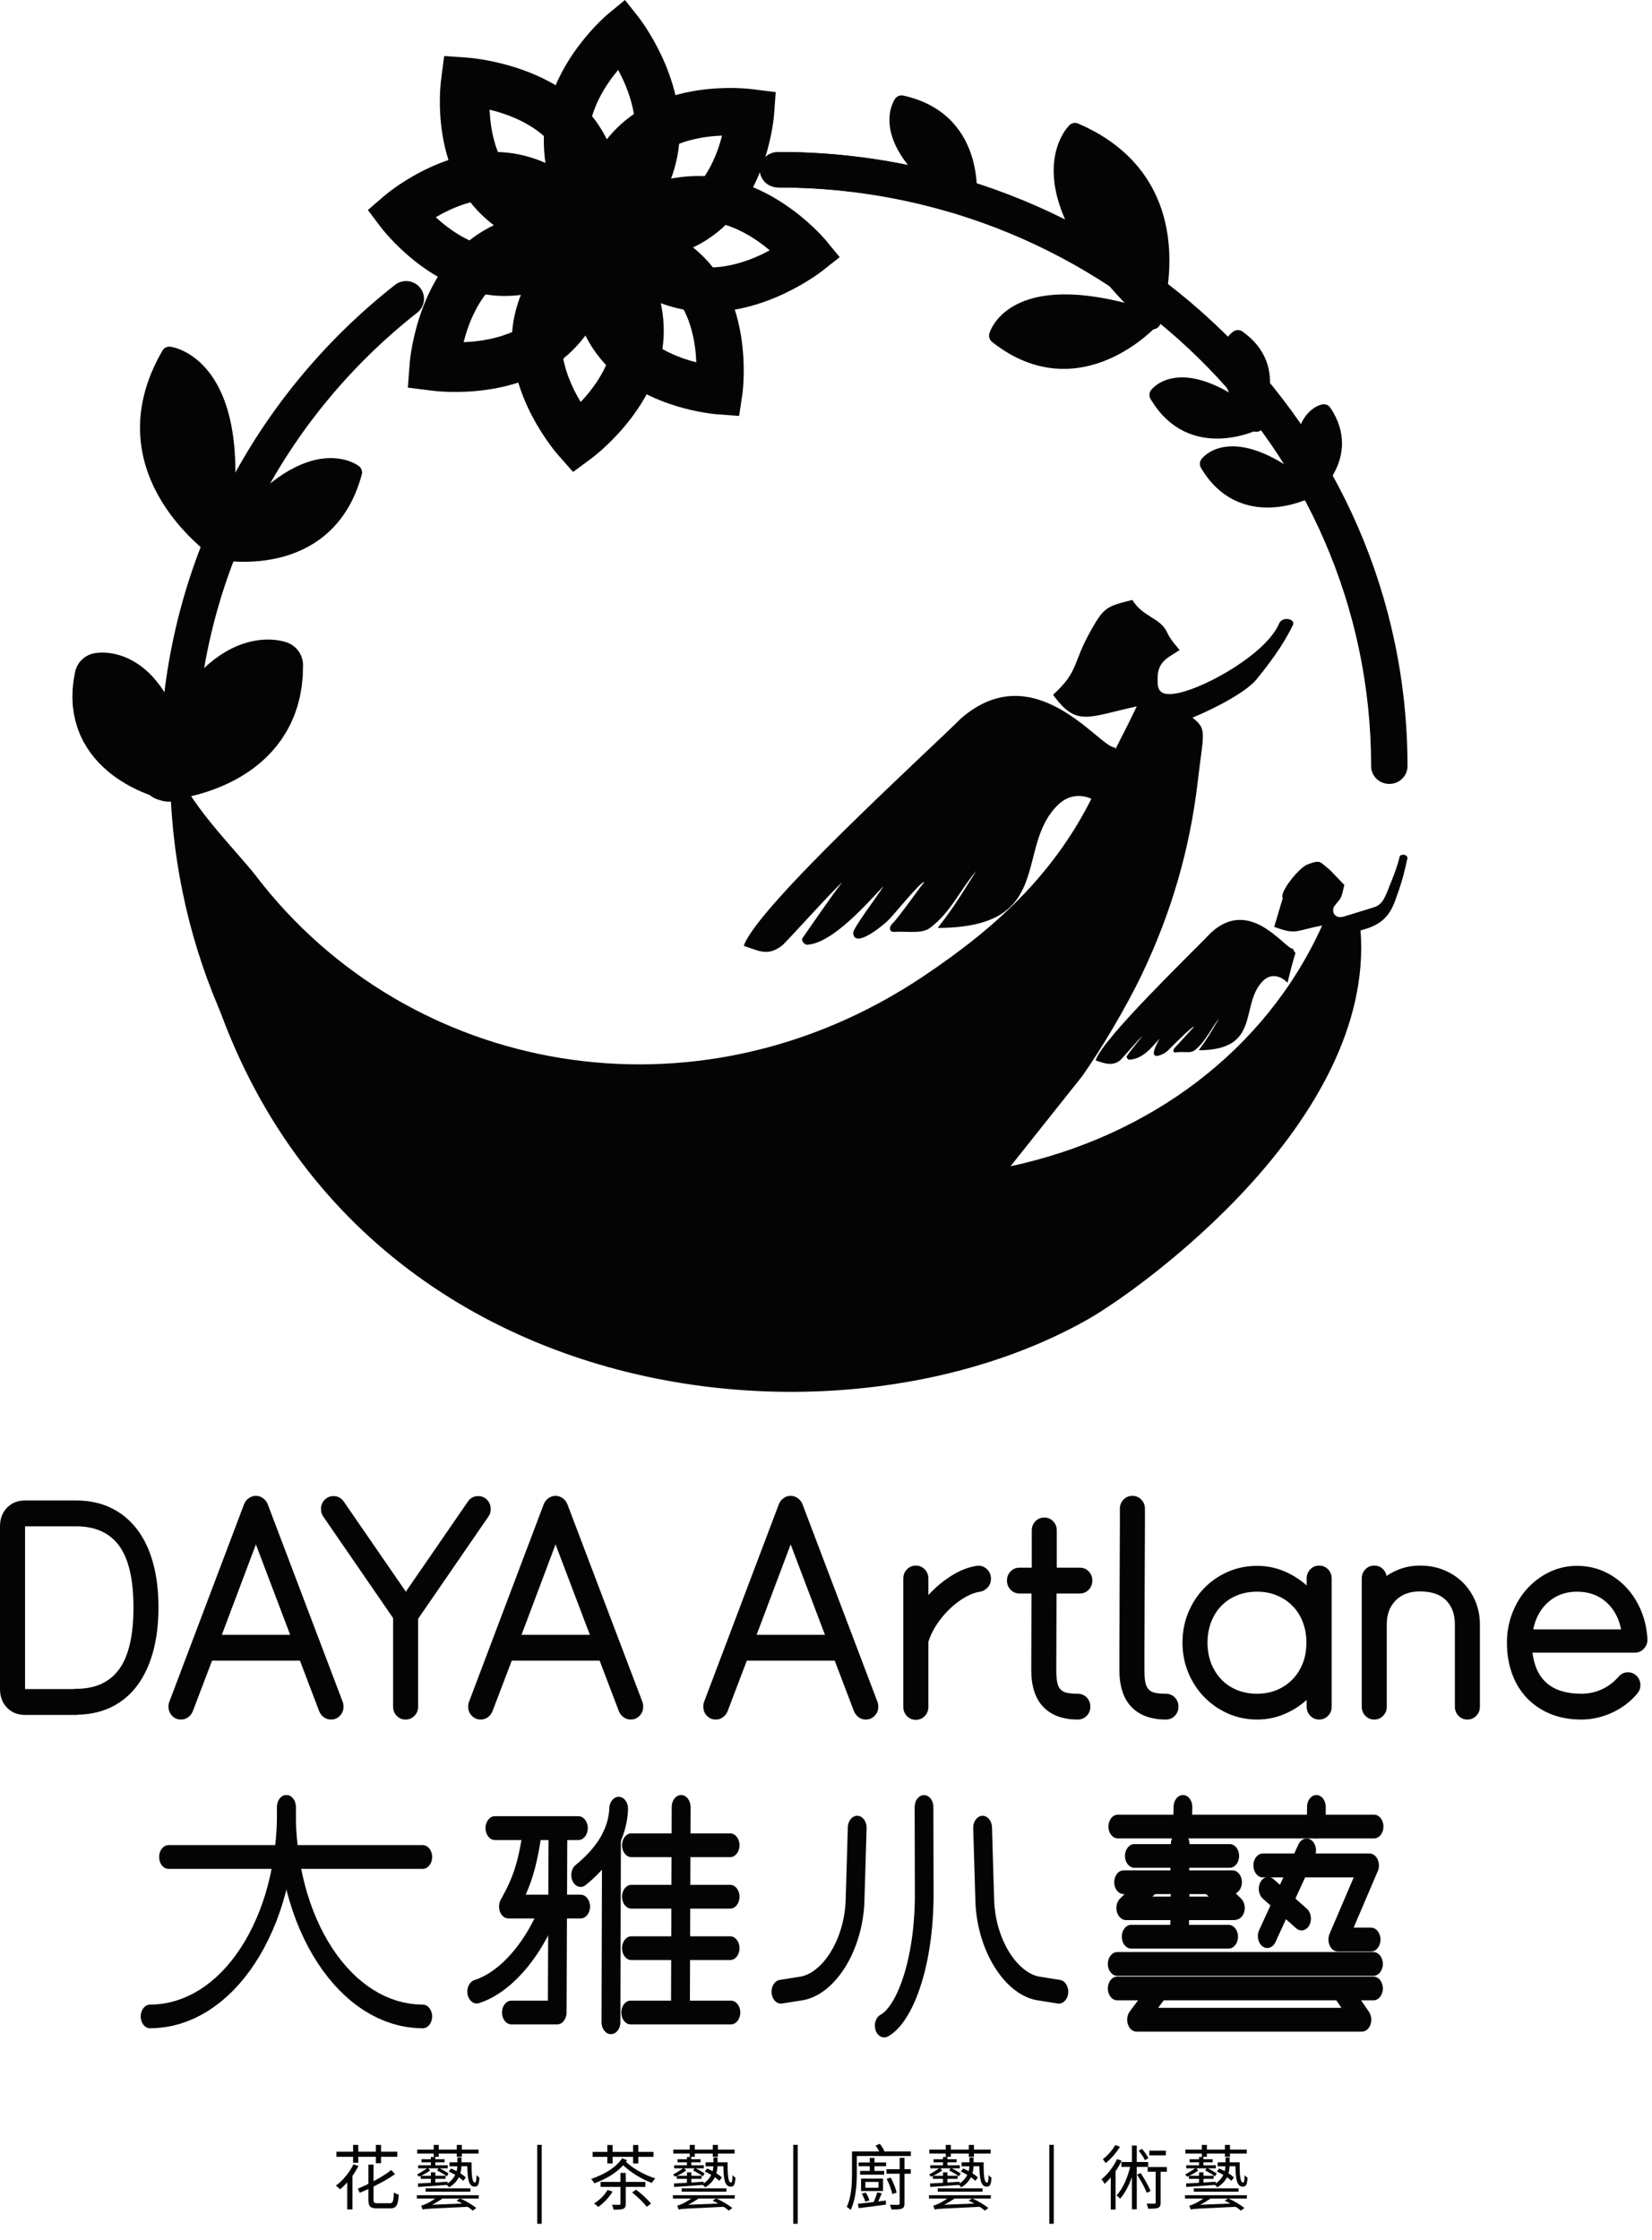 <svg width="90" height="122" viewBox="0 0 90 122" fill="none" xmlns="http://www.w3.org/2000/svg">
<path d="M67.531 63.663C61.468 70.574 52.576 74.937 42.665 74.937C24.396 74.937 9.585 60.112 9.585 41.825" stroke="#040404" stroke-width="0.644" stroke-miterlimit="22.926"/>
<path d="M42.382 10.212C41.834 10.212 41.39 9.778 41.39 9.244C41.39 8.711 41.834 8.278 42.382 8.278C51.852 8.278 60.428 12.023 66.634 18.076C72.841 24.13 76.68 32.494 76.68 41.731C76.68 42.265 76.236 42.697 75.689 42.697C75.142 42.697 74.698 42.265 74.698 41.731C74.698 33.027 71.081 25.147 65.233 19.443C59.385 13.74 51.305 10.212 42.382 10.212Z" fill="#040404"/>
<path fill-rule="evenodd" clip-rule="evenodd" d="M74.122 50.674C75.181 50.413 75.675 49.955 75.997 49.082C76.303 48.254 76.46 47.749 76.68 46.727C76.629 46.475 76.275 46.548 76.257 46.637C76.152 47.059 76.087 47.284 75.803 48.001C75.428 48.947 75.325 49.271 74.835 49.422L73.186 49.93C72.761 50.035 72.532 49.734 72.669 49.384C73.098 48.832 73.043 49.043 73.239 48.2L72.473 47.403C71.891 46.941 71.974 46.801 71.226 47.086C70.768 47.26 69.675 48.617 69.884 48.919L69.418 50.482C70.637 50.931 70.516 50.699 72.032 50.408C68.945 57.244 62.612 61.896 55.053 63.522L58.969 58.599C59.984 57.151 61.352 54.878 62.251 52.982C63.798 49.722 64.817 46.295 65.251 42.579C65.565 39.881 65.781 39.73 64.965 39.089C66.377 38.5 67.925 37.651 68.451 37.006C69.167 36.127 69.871 35.193 70.439 34.045C70.601 33.72 69.863 33.528 69.679 33.974C68.995 35.575 65.771 37.414 64.189 37.747C63.019 37.993 63.067 37.407 63.067 36.95C63.066 35.982 63.675 35.814 64.264 35.404C63.775 34.834 63.693 34.669 63.554 34.388C63.19 33.652 62.257 33.598 61.688 32.676C60.292 33.022 60.143 33.093 59.48 34.252C58.389 36.157 58.813 36.52 57.371 37.842C58.656 39.617 59.278 39.044 61.929 38.475C61.187 40.031 60.812 40.668 60.011 42.324C57.845 47.344 54.319 50.49 50.285 53.188C37.867 61.496 22.243 58.547 13.956 47.723C12.899 46.344 9.886 43.401 9.585 41.55C10.416 75.495 43.133 81.076 59.336 71.82C62.048 70.269 74.921 61.119 74.122 50.674Z" fill="#040404"/>
<path fill-rule="evenodd" clip-rule="evenodd" d="M60.996 41.097C60.889 41.045 60.873 40.985 60.736 40.71C59.934 40.768 56.384 35.612 52.344 39.139C50.624 40.864 41.264 49.349 40.519 51.519C41.401 51.806 41.845 52.105 42.643 51.47C43.084 51.042 45.45 48.412 45.884 48.054C45.422 48.617 44.055 50.622 43.718 51.097C43.633 51.217 43.827 51.465 43.975 51.457C45.396 51.374 47.347 49.08 48.145 48.253C47.833 48.773 46.459 50.558 46.481 50.821C46.552 51.7 48.115 50.393 48.377 50.136C48.654 49.884 50.248 47.894 50.357 48.05C50.274 48.097 48.962 49.979 48.614 50.307C48.356 50.608 48.528 50.763 48.681 50.755C49.487 50.714 50.213 50.876 50.66 50.543C51.791 49.702 52.286 48.493 53.188 47.428C52.328 48.801 51.925 49.471 51.085 50.54C57.559 50.531 55.231 46.133 57.657 43.822C58.508 43.01 59.562 43.375 60.17 43.998L60.538 42.594C60.679 42.134 60.802 41.669 60.955 41.212L60.996 41.097Z" fill="#040404"/>
<path fill-rule="evenodd" clip-rule="evenodd" d="M70.581 51.897C70.524 51.868 70.516 51.834 70.443 51.68C70.015 51.713 68.127 48.815 65.978 50.797C65.063 51.766 60.084 56.535 59.688 57.754C60.157 57.915 60.616 58.096 61.04 57.739C61.275 57.5 62.017 56.614 62.249 56.413C62.004 56.729 61.569 57.25 61.39 57.517C61.344 57.584 61.448 57.723 61.526 57.718C62.283 57.672 62.751 57.031 63.176 56.568C63.01 56.859 62.848 57.213 62.86 57.361C62.873 57.54 63.004 57.558 63.302 57.43C63.548 57.324 63.665 57.187 63.868 56.976C64.015 56.834 64.994 55.843 65.052 55.931C65.007 55.958 64.179 56.888 63.993 57.073C63.857 57.241 63.949 57.336 64.03 57.323C64.513 57.248 64.844 57.392 65.083 57.205C65.684 56.733 65.948 56.053 66.427 55.455C65.97 56.226 65.755 56.603 65.308 57.203C68.753 57.197 67.514 54.727 68.805 53.428C69.258 52.973 69.818 53.178 70.142 53.528L70.338 52.739C70.412 52.48 70.478 52.218 70.559 51.962L70.581 51.897Z" fill="#040404"/>
<path d="M62.779 17.385C62.779 17.385 65.421 10.063 58.565 7.124C58.565 7.124 55.234 10.304 62.779 17.385Z" fill="#040404" stroke="#040404" stroke-width="0.859" stroke-miterlimit="10" stroke-linecap="round" stroke-linejoin="round"/>
<path d="M62.66 17.417C62.322 16.159 61.923 14.908 61.452 13.689C61.219 13.079 60.955 12.479 60.658 11.896C60.358 11.318 60.023 10.745 59.546 10.291C60.037 10.73 60.393 11.296 60.712 11.867C61.029 12.443 61.313 13.037 61.568 13.642C62.078 14.853 62.516 16.091 62.897 17.352L62.66 17.417Z" fill="#040404" stroke="#040404" stroke-width="0.859" stroke-miterlimit="22.926" stroke-linecap="round" stroke-linejoin="round"/>
<path d="M62.779 17.385C62.779 17.385 58.801 21.842 54.312 18.285C54.312 18.285 55.243 14.875 62.779 17.385Z" fill="#040404" stroke="#040404" stroke-width="0.859" stroke-miterlimit="10" stroke-linecap="round" stroke-linejoin="round"/>
<path d="M62.807 17.505C61.815 17.703 60.818 17.855 59.811 17.947C59.309 17.994 58.804 18.017 58.3 18.011C57.797 18.002 57.284 17.966 56.81 17.791C57.291 17.946 57.8 17.961 58.3 17.949C58.8 17.934 59.301 17.892 59.799 17.825C60.792 17.692 61.78 17.5 62.752 17.264L62.807 17.505Z" fill="#040404" stroke="#040404" stroke-width="0.859" stroke-miterlimit="22.926" stroke-linecap="round" stroke-linejoin="round"/>
<path d="M9.111 42.264C9.111 42.264 15.252 41.785 15.2 36.227C15.2 36.227 11.838 34.956 9.111 42.264Z" fill="#040404"/>
<path d="M15.664 35.003L16.509 36.215L16.494 36.813L16.437 37.386L16.342 37.935L16.208 38.456L16.039 38.95L15.837 39.415L15.606 39.849L15.35 40.255L15.069 40.632L14.772 40.978L14.461 41.293L14.138 41.581L13.806 41.844L13.469 42.081L13.13 42.293L12.79 42.485L12.456 42.653L12.124 42.805L11.799 42.938L11.484 43.054L11.182 43.155L10.892 43.242L10.62 43.314L10.364 43.377L10.126 43.428L9.914 43.471L9.724 43.503L9.564 43.527L9.424 43.547L9.325 43.558L9.258 43.565L9.212 43.568L9.009 40.959L8.998 40.961L9.035 40.956L9.102 40.949L9.184 40.939L9.303 40.919L9.44 40.896L9.601 40.865L9.776 40.828L9.966 40.781L10.176 40.724L10.392 40.659L10.618 40.585L10.851 40.499L11.085 40.403L11.323 40.295L11.56 40.175L11.792 40.045L12.02 39.9L12.243 39.746L12.454 39.578L12.658 39.396L12.849 39.202L13.029 38.995L13.193 38.776L13.342 38.537L13.479 38.28L13.598 38.006L13.7 37.708L13.783 37.386L13.844 37.034L13.882 36.654L13.893 36.239L14.738 37.451L15.664 35.003ZM16.509 36.215L13.893 36.239C13.886 35.517 14.466 34.925 15.188 34.919C15.91 34.913 16.502 35.494 16.509 36.215ZM9.212 43.568L7.886 41.806L8.157 41.11L8.434 40.461L8.715 39.855L9 39.292L9.29 38.772L9.582 38.291L9.878 37.847L10.176 37.44L10.475 37.069L10.777 36.731L11.082 36.423L11.386 36.148L11.689 35.904L11.992 35.687L12.29 35.499L12.588 35.337L12.88 35.201L13.166 35.088L13.442 35.001L13.708 34.933L13.969 34.883L14.206 34.853L14.435 34.837L14.649 34.835L14.841 34.842L15.022 34.858L15.178 34.88L15.313 34.905L15.43 34.932L15.524 34.957L15.605 34.982L15.664 35.003L14.738 37.451L14.778 37.465L14.801 37.472L14.788 37.468L14.761 37.464L14.723 37.458L14.678 37.453L14.617 37.451H14.548L14.468 37.458L14.374 37.469L14.277 37.487L14.165 37.515L14.043 37.555L13.912 37.605L13.769 37.672L13.616 37.756L13.449 37.861L13.273 37.985L13.088 38.137L12.89 38.313L12.686 38.521L12.472 38.761L12.251 39.035L12.021 39.346L11.79 39.694L11.552 40.087L11.31 40.52L11.068 40.997L10.824 41.522L10.58 42.098L10.336 42.722L9.009 40.959L9.212 43.568ZM7.886 41.806L10.336 42.722C10.084 43.399 9.33 43.742 8.654 43.49C7.978 43.238 7.633 42.483 7.886 41.806Z" fill="#040404"/>
<path d="M9.19 42.356C9.98 41.702 10.734 41.017 11.446 40.293C11.802 39.93 12.14 39.552 12.454 39.157C12.764 38.763 13.06 38.344 13.219 37.875C13.04 38.338 12.729 38.741 12.404 39.122C12.075 39.502 11.723 39.864 11.355 40.21C10.618 40.903 9.836 41.557 9.03 42.172L9.19 42.356Z" fill="#040404"/>
<path d="M12.38 41.209L12.378 41.21L12.239 41.352L12.096 41.494L11.955 41.633L11.812 41.771L11.667 41.909L11.522 42.046L11.377 42.182L11.228 42.319L11.08 42.452L10.933 42.584L10.786 42.714L10.636 42.846L10.482 42.979L10.328 43.11L10.176 43.237L10.024 43.365L8.356 41.347L8.499 41.229L8.642 41.109L8.78 40.992L8.916 40.873L9.054 40.752L9.192 40.629L9.332 40.506L9.466 40.383L9.599 40.262L9.732 40.137L9.866 40.012L9.997 39.885L10.129 39.758L10.259 39.631L10.385 39.505L10.513 39.375L10.512 39.376L12.38 41.209ZM12.378 41.21L10.513 39.375C11.018 38.86 11.848 38.853 12.362 39.36C12.877 39.867 12.884 40.696 12.378 41.21ZM13.484 39.966L13.478 39.972L13.415 40.052L13.343 40.138L13.275 40.22L13.214 40.293L13.15 40.37L13.081 40.45L13.007 40.535L12.94 40.609L12.877 40.681L12.806 40.759L12.734 40.837L12.662 40.914L12.592 40.988L12.527 41.057L12.453 41.134L12.38 41.209L10.512 39.376L10.572 39.315L10.629 39.254L10.695 39.185L10.757 39.12L10.814 39.059L10.871 38.997L10.926 38.935L10.99 38.864L11.05 38.798L11.1 38.739L11.156 38.675L11.213 38.607L11.274 38.534L11.328 38.471L11.377 38.41L11.431 38.342L11.425 38.349L13.484 39.966ZM13.478 39.972L11.431 38.342C11.881 37.778 12.705 37.684 13.27 38.134C13.834 38.584 13.928 39.408 13.478 39.972ZM11.998 37.404L14.458 38.294L14.436 38.357L14.409 38.428L14.385 38.492L14.36 38.554L14.336 38.61L14.305 38.681L14.275 38.743L14.253 38.79L14.218 38.858L14.191 38.912L14.158 38.972L14.127 39.027L14.068 39.132L14 39.241L13.94 39.336L13.874 39.435L13.81 39.528L13.743 39.623L13.674 39.717L13.61 39.801L13.548 39.88L13.484 39.966L11.425 38.349L11.476 38.285L11.529 38.214L11.578 38.149L11.622 38.091L11.663 38.031L11.707 37.968L11.745 37.91L11.787 37.846L11.818 37.796L11.85 37.738L11.865 37.712L11.876 37.689L11.893 37.66L11.899 37.645L11.917 37.61L11.928 37.587L11.934 37.572L11.947 37.543L11.956 37.52L11.966 37.496L11.972 37.48L11.98 37.456L14.439 38.346L11.998 37.404ZM14.458 38.294L11.98 37.456C12.211 36.772 12.954 36.403 13.638 36.635C14.322 36.866 14.689 37.61 14.458 38.294ZM11.414 38.266L11.41 38.271L11.463 38.209L11.516 38.144L11.569 38.081L11.614 38.024L11.665 37.959L11.707 37.902L11.744 37.85L11.789 37.787L11.82 37.74L11.859 37.678L11.876 37.651L11.884 37.636L11.899 37.61L11.915 37.581L11.925 37.566L11.935 37.543L11.952 37.508L11.96 37.492L11.973 37.465L11.983 37.442L11.987 37.432L11.998 37.404L14.439 38.346L14.416 38.404L14.385 38.48L14.357 38.542L14.332 38.598L14.299 38.667L14.275 38.715L14.244 38.775L14.209 38.841L14.179 38.895L14.148 38.949L14.11 39.012L14.077 39.066L14.017 39.163L13.944 39.27L13.881 39.361L13.81 39.461L13.737 39.555L13.672 39.639L13.6 39.73L13.533 39.811L13.466 39.892L13.397 39.972L13.394 39.977L11.414 38.266ZM11.41 38.271L13.397 39.972C12.929 40.522 12.102 40.586 11.554 40.117C11.006 39.647 10.941 38.82 11.41 38.271ZM10.459 39.256L10.46 39.255L10.523 39.197L10.583 39.138L10.647 39.077L10.711 39.013L10.774 38.951L10.833 38.892L10.895 38.829L10.954 38.769L11.011 38.709L11.073 38.645L11.129 38.584L11.189 38.518L11.245 38.457L11.3 38.395L11.358 38.33L11.414 38.266L13.394 39.977L13.325 40.057L13.259 40.132L13.189 40.21L13.116 40.289L13.05 40.362L12.977 40.439L12.908 40.513L12.835 40.589L12.761 40.664L12.691 40.735L12.617 40.81L12.544 40.881L12.473 40.951L12.4 41.022L12.324 41.094L12.249 41.164L12.251 41.163L10.459 39.256ZM10.46 39.255L12.249 41.164C11.723 41.658 10.894 41.631 10.4 41.104C9.906 40.578 9.934 39.749 10.46 39.255ZM8.043 43.03L8.237 41.131L8.381 41.02L8.526 40.907L8.671 40.794L8.814 40.681L8.955 40.566L9.097 40.452L9.234 40.337L9.375 40.218L9.515 40.102L9.649 39.985L9.79 39.863L9.926 39.742L10.059 39.624L10.194 39.502L10.328 39.378L10.459 39.256L12.251 41.163L12.105 41.299L11.958 41.434L11.812 41.567L11.662 41.702L11.512 41.832L11.365 41.961L11.212 42.093L11.061 42.221L10.91 42.348L10.755 42.476L10.602 42.601L10.446 42.726L10.29 42.85L10.135 42.971L9.981 43.091L9.823 43.213L10.017 41.314L8.043 43.03ZM8.237 41.131L9.823 43.213C9.25 43.65 8.428 43.54 7.99 42.965C7.553 42.391 7.663 41.568 8.237 41.131ZM10.177 41.498L10.024 43.365L8.203 43.214L8.043 43.03L10.017 41.314L10.177 41.498ZM8.203 43.214L10.177 41.498C10.65 42.043 10.592 42.871 10.048 43.344C9.503 43.817 8.677 43.758 8.203 43.214Z" fill="#040404"/>
<path d="M9.106 42.228C9.106 42.228 4.457 41.138 5.371 36.868C5.371 36.868 8.156 36.286 9.106 42.228Z" fill="#040404"/>
<path d="M5.639 38.149L6.65 37.142L6.596 37.444L6.568 37.719L6.56 37.977L6.572 38.209L6.6 38.422L6.643 38.623L6.7 38.81L6.769 38.986L6.847 39.149L6.939 39.306L7.043 39.459L7.154 39.602L7.277 39.739L7.409 39.87L7.549 39.996L7.695 40.113L7.844 40.222L8 40.327L8.154 40.423L8.306 40.508L8.458 40.586L8.606 40.658L8.75 40.722L8.88 40.776L9.003 40.823L9.117 40.865L9.212 40.897L9.292 40.921L9.349 40.94L9.388 40.949L9.429 40.961L9.404 40.953L8.808 43.503L8.756 43.489L8.72 43.48L8.635 43.457L8.525 43.425L8.397 43.384L8.251 43.334L8.088 43.276L7.906 43.206L7.709 43.124L7.506 43.032L7.288 42.928L7.06 42.809L6.823 42.675L6.583 42.526L6.343 42.366L6.096 42.186L5.852 41.987L5.613 41.772L5.377 41.537L5.146 41.278L4.929 41L4.726 40.701L4.537 40.377L4.369 40.029L4.226 39.662L4.11 39.275L4.023 38.868L3.965 38.441L3.944 37.998L3.957 37.544L4.005 37.076L4.092 36.594L5.103 35.588L5.639 38.149ZM6.65 37.142L4.092 36.594C4.243 35.888 4.939 35.438 5.645 35.589C6.351 35.74 6.801 36.437 6.65 37.142ZM9.404 40.953L7.814 42.434L7.727 41.936L7.632 41.475L7.529 41.055L7.42 40.669L7.309 40.321L7.191 40.006L7.073 39.724L6.954 39.473L6.836 39.252L6.718 39.059L6.604 38.892L6.495 38.749L6.388 38.628L6.289 38.526L6.194 38.442L6.108 38.374L6.027 38.319L5.952 38.274L5.887 38.242L5.825 38.215L5.769 38.196L5.72 38.182L5.68 38.173L5.642 38.167L5.601 38.163L5.58 38.161L5.568 38.16L5.57 38.161H5.572H5.574H5.571L5.639 38.149L5.103 35.588L5.187 35.573L5.23 35.566L5.308 35.557L5.416 35.548L5.547 35.544L5.689 35.545L5.843 35.556L6.001 35.574L6.179 35.603L6.372 35.647L6.573 35.704L6.78 35.779L6.994 35.87L7.214 35.983L7.434 36.113L7.658 36.265L7.878 36.439L8.096 36.633L8.311 36.852L8.519 37.093L8.723 37.356L8.92 37.643L9.108 37.958L9.289 38.294L9.463 38.658L9.625 39.048L9.78 39.465L9.926 39.914L10.059 40.392L10.184 40.902L10.297 41.445L10.398 42.022L8.808 43.503L9.404 40.953ZM7.814 42.434L10.398 42.022C10.511 42.735 10.025 43.407 9.312 43.52C8.6 43.633 7.927 43.147 7.814 42.434Z" fill="#040404"/>
<path d="M9.203 42.15C8.676 41.586 8.174 40.993 7.714 40.377C7.482 40.068 7.267 39.75 7.072 39.42C6.88 39.091 6.703 38.745 6.636 38.369C6.681 38.749 6.841 39.107 7.016 39.449C7.193 39.791 7.392 40.122 7.608 40.444C8.037 41.088 8.506 41.707 9.008 42.305L9.203 42.15Z" fill="#040404"/>
<path d="M8.761 39.591L8.762 39.593L8.841 39.7L8.923 39.806L9.006 39.911L9.092 40.021L9.177 40.129L9.259 40.229L9.347 40.335L9.433 40.439L9.521 40.54L9.613 40.647L9.705 40.754L9.792 40.855L9.88 40.952L9.972 41.054L10.067 41.158L10.159 41.258L8.246 43.042L8.142 42.929L8.042 42.82L7.938 42.707L7.832 42.589L7.729 42.47L7.632 42.358L7.535 42.247L7.434 42.127L7.334 42.007L7.237 41.89L7.137 41.766L7.043 41.647L6.949 41.53L6.855 41.408L6.759 41.284L6.666 41.161L6.667 41.162L8.761 39.591ZM8.762 39.593L6.666 41.161C6.234 40.583 6.353 39.762 6.931 39.329C7.509 38.896 8.33 39.014 8.762 39.593ZM8.202 38.76L8.2 38.755L8.232 38.811L8.261 38.859L8.294 38.912L8.328 38.966L8.359 39.014L8.398 39.074L8.437 39.136L8.46 39.171L8.497 39.223L8.537 39.283L8.571 39.329L8.612 39.388L8.649 39.439L8.686 39.491L8.72 39.538L8.761 39.591L6.667 41.162L6.62 41.1L6.569 41.029L6.521 40.964L6.475 40.898L6.434 40.84L6.384 40.768L6.344 40.708L6.298 40.643L6.242 40.559L6.203 40.498L6.164 40.438L6.117 40.364L6.074 40.296L6.032 40.227L5.987 40.153L5.945 40.084L5.943 40.08L8.202 38.76ZM8.2 38.755L5.945 40.084C5.579 39.462 5.786 38.659 6.408 38.293C7.03 37.926 7.834 38.134 8.2 38.755ZM5.337 38.522L7.925 38.141L7.927 38.152L7.928 38.161L7.932 38.176L7.934 38.184L7.942 38.218L7.95 38.244L7.963 38.28L7.975 38.316L7.986 38.342L8.004 38.382L8.025 38.43L8.042 38.465L8.067 38.516L8.092 38.564L8.112 38.602L8.14 38.652L8.171 38.706L8.202 38.76L5.943 40.08L5.903 40.009L5.862 39.939L5.821 39.864L5.773 39.776L5.732 39.695L5.693 39.619L5.648 39.523L5.611 39.442L5.572 39.351L5.53 39.244L5.494 39.146L5.461 39.046L5.427 38.936L5.398 38.831L5.385 38.77L5.372 38.716L5.359 38.657L5.348 38.597L7.935 38.215L5.337 38.522ZM7.925 38.141L5.348 38.597C5.222 37.885 5.697 37.206 6.408 37.08C7.12 36.955 7.799 37.429 7.925 38.141ZM5.856 40.051L5.852 40.045L5.814 39.969L5.78 39.901L5.739 39.818L5.699 39.733L5.664 39.654L5.628 39.571L5.586 39.469L5.554 39.383L5.52 39.294L5.484 39.185L5.451 39.078L5.426 38.987L5.412 38.933L5.398 38.873L5.386 38.818L5.371 38.743L5.365 38.707L5.355 38.652L5.343 38.571L5.337 38.522L7.935 38.215L7.938 38.237L7.936 38.228L7.94 38.242L7.945 38.278L7.944 38.272L7.948 38.288L7.95 38.297L7.955 38.312L7.966 38.359L7.975 38.388L7.984 38.417L8.002 38.462L8.02 38.511L8.034 38.544L8.055 38.592L8.08 38.646L8.1 38.69L8.124 38.738L8.154 38.799L8.18 38.852L8.177 38.846L5.856 40.051ZM5.852 40.045L8.18 38.852C8.51 39.495 8.255 40.285 7.613 40.614C6.97 40.943 6.181 40.688 5.852 40.045ZM6.52 41.169L6.521 41.172L6.475 41.102L6.432 41.036L6.392 40.975L6.344 40.899L6.298 40.827L6.26 40.765L6.217 40.696L6.173 40.622L6.133 40.555L6.093 40.484L6.052 40.413L6.01 40.337L5.971 40.266L5.936 40.203L5.895 40.128L5.856 40.051L8.177 38.846L8.204 38.898L8.232 38.95L8.267 39.013L8.297 39.069L8.325 39.119L8.356 39.173L8.39 39.229L8.423 39.286L8.453 39.337L8.486 39.39L8.525 39.452L8.554 39.502L8.584 39.548L8.625 39.609L8.66 39.665L8.695 39.715L8.696 39.718L6.52 41.169ZM6.521 41.172L8.695 39.715C9.097 40.315 8.937 41.129 8.337 41.53C7.737 41.932 6.923 41.772 6.521 41.172ZM9.824 43.328L8.006 43.146L7.907 43.026L7.811 42.911L7.712 42.789L7.614 42.667L7.52 42.548L7.424 42.425L7.329 42.301L7.235 42.178L7.144 42.056L7.054 41.933L6.961 41.806L6.872 41.681L6.782 41.555L6.693 41.426L6.604 41.297L6.52 41.169L8.696 39.718L8.773 39.832L8.848 39.943L8.924 40.053L9.002 40.164L9.082 40.274L9.161 40.384L9.244 40.494L9.326 40.605L9.409 40.714L9.492 40.822L9.575 40.927L9.663 41.039L9.747 41.145L9.833 41.248L9.922 41.359L10.01 41.465L8.192 41.283L9.824 43.328ZM8.006 43.146L10.01 41.465C10.474 42.019 10.401 42.844 9.849 43.308C9.296 43.772 8.47 43.7 8.006 43.146ZM8.386 41.127L10.159 41.258L10.019 43.172L9.824 43.328L8.192 41.283L8.386 41.127ZM10.019 43.172L8.386 41.127C8.951 40.677 9.775 40.769 10.225 41.334C10.675 41.898 10.583 42.722 10.019 43.172Z" fill="#040404"/>
<path d="M52.749 11.195C52.749 11.195 53.485 6.586 49.117 5.625C49.117 5.625 47.511 7.871 52.749 11.195Z" fill="#040404" stroke="#040404" stroke-width="0.859" stroke-miterlimit="10" stroke-linecap="round" stroke-linejoin="round"/>
<path d="M52.639 11.251C52.307 10.545 51.939 9.849 51.534 9.18C51.331 8.845 51.112 8.521 50.875 8.209C50.638 7.9 50.38 7.597 50.05 7.381C50.392 7.58 50.668 7.871 50.923 8.169C51.178 8.471 51.415 8.788 51.637 9.114C52.082 9.766 52.486 10.443 52.86 11.141L52.639 11.251Z" fill="#040404" stroke="#040404" stroke-width="0.859" stroke-miterlimit="22.926" stroke-linecap="round" stroke-linejoin="round"/>
<path d="M68.228 22.711C68.228 22.711 69.845 20.101 67.438 18.407C67.438 18.407 65.893 19.362 68.228 22.711Z" fill="#040404" stroke="#040404" stroke-width="0.859" stroke-miterlimit="10" stroke-linecap="round" stroke-linejoin="round"/>
<path d="M68.105 22.719C68.09 22.208 68.049 21.692 67.981 21.183C67.946 20.927 67.9 20.675 67.839 20.425C67.777 20.177 67.701 19.927 67.558 19.709C67.718 19.915 67.816 20.162 67.898 20.408C67.979 20.654 68.047 20.907 68.101 21.161C68.213 21.67 68.294 22.183 68.351 22.704L68.105 22.719Z" fill="#040404" stroke="#040404" stroke-width="0.859" stroke-miterlimit="22.926" stroke-linecap="round" stroke-linejoin="round"/>
<path d="M71.305 26.745C71.305 26.745 73.755 24.894 72.12 22.446C72.12 22.446 70.334 22.781 71.305 26.745Z" fill="#040404" stroke="#040404" stroke-width="0.859" stroke-miterlimit="10" stroke-linecap="round" stroke-linejoin="round"/>
<path d="M71.188 26.708C71.358 26.226 71.507 25.731 71.626 25.231C71.687 24.98 71.734 24.728 71.767 24.472C71.798 24.219 71.818 23.959 71.764 23.704C71.837 23.953 71.84 24.219 71.828 24.478C71.816 24.738 71.788 24.997 71.748 25.254C71.667 25.769 71.558 26.277 71.423 26.783L71.188 26.708Z" fill="#040404" stroke="#040404" stroke-width="0.859" stroke-miterlimit="22.926" stroke-linecap="round" stroke-linejoin="round"/>
<path d="M68.46 22.966C68.46 22.966 64.96 24.758 63.05 21.509C63.05 21.509 64.43 19.637 68.46 22.966Z" fill="#040404" stroke="#040404" stroke-width="0.859" stroke-miterlimit="10" stroke-linecap="round" stroke-linejoin="round"/>
<path d="M68.443 23.088C67.785 22.967 67.138 22.817 66.499 22.628C66.18 22.534 65.866 22.424 65.558 22.297C65.253 22.169 64.947 22.022 64.7 21.8C64.96 22.006 65.271 22.131 65.58 22.24C65.892 22.347 66.21 22.435 66.531 22.509C67.173 22.657 67.827 22.766 68.477 22.844L68.443 23.088Z" fill="#040404" stroke="#040404" stroke-width="0.859" stroke-miterlimit="22.926" stroke-linecap="round" stroke-linejoin="round"/>
<path d="M71.21 26.721C71.21 26.721 67.71 28.513 65.799 25.264C65.799 25.264 67.18 23.392 71.21 26.721Z" fill="#040404" stroke="#040404" stroke-width="0.859" stroke-miterlimit="10" stroke-linecap="round" stroke-linejoin="round"/>
<path d="M71.191 26.843C70.534 26.722 69.888 26.571 69.249 26.382C68.93 26.289 68.614 26.178 68.307 26.052C68.002 25.924 67.697 25.777 67.449 25.554C67.709 25.761 68.019 25.886 68.33 25.994C68.641 26.101 68.959 26.19 69.281 26.264C69.922 26.411 70.575 26.52 71.227 26.599L71.191 26.843Z" fill="#040404" stroke="#040404" stroke-width="0.859" stroke-miterlimit="22.926" stroke-linecap="round" stroke-linejoin="round"/>
<path d="M52.015 9.619C52.531 9.767 52.829 10.301 52.679 10.813C52.53 11.323 51.99 11.618 51.473 11.469C50.046 11.056 48.57 10.74 47.053 10.526C45.581 10.319 44.068 10.212 42.521 10.212C41.981 10.212 41.545 9.778 41.545 9.244C41.545 8.711 41.981 8.278 42.521 8.278C44.144 8.278 45.75 8.394 47.328 8.616C48.922 8.839 50.487 9.177 52.015 9.619ZM21.518 15.518C21.939 15.187 22.553 15.256 22.888 15.673C23.223 16.089 23.153 16.697 22.732 17.028C18.985 19.971 15.924 23.729 13.823 28.032C11.801 32.171 10.668 36.818 10.668 41.731C10.668 42.265 10.23 42.697 9.69 42.697C9.15 42.697 8.714 42.265 8.714 41.731C8.714 36.525 9.918 31.593 12.067 27.194C14.297 22.627 17.545 18.639 21.518 15.518Z" fill="#040404"/>
<path d="M32.175 6.23C34.532 9.034 33.909 13.133 33.908 13.144L33.747 14.377L32.463 14.285C32.451 14.284 28.13 14.004 25.772 11.197C23.415 8.392 24.036 4.294 24.038 4.282L24.198 3.05L25.482 3.142C25.494 3.143 29.816 3.422 32.175 6.23ZM31.272 11.453C31.23 10.399 30.983 8.946 30.068 7.858C29.153 6.769 27.731 6.232 26.673 5.973C26.716 7.027 26.964 8.48 27.878 9.568C28.794 10.657 30.216 11.194 31.272 11.453Z" fill="#040404"/>
<path d="M27.646 8.314C31.205 8.689 33.689 11.994 33.697 12.003L34.419 12.96L33.509 13.742C33.501 13.75 30.377 16.46 26.815 16.085C23.256 15.709 20.771 12.405 20.764 12.396L20.041 11.439L20.951 10.655C20.96 10.649 24.083 7.938 27.646 8.314ZM30.721 12.567C29.956 11.864 28.768 11.014 27.373 10.867C25.98 10.72 24.636 11.304 23.74 11.832C24.504 12.535 25.693 13.384 27.088 13.531C28.482 13.678 29.824 13.094 30.721 12.567Z" fill="#040404"/>
<path d="M37.911 16.958C34.244 16.604 31.684 13.482 31.677 13.474L30.933 12.57L31.87 11.83C31.879 11.824 35.098 9.264 38.767 9.619C42.435 9.973 44.995 13.094 45.002 13.103L45.746 14.007L44.809 14.745C44.8 14.753 41.581 17.312 37.911 16.958ZM34.743 12.941C35.53 13.605 36.756 14.408 38.193 14.546C39.629 14.684 41.012 14.134 41.936 13.634C41.149 12.971 39.923 12.169 38.486 12.03C37.05 11.891 35.666 12.443 34.743 12.941Z" fill="#040404"/>
<path d="M36.999 7.834C36.645 11.502 33.524 14.061 33.515 14.068L32.612 14.813L31.873 13.876C31.865 13.866 29.306 10.648 29.66 6.978C30.015 3.31 33.137 0.751 33.145 0.744L34.048 0L34.788 0.936C34.794 0.946 37.354 4.164 36.999 7.834ZM32.984 11.002C33.647 10.215 34.449 8.99 34.588 7.552C34.727 6.117 34.176 4.733 33.677 3.81C33.014 4.597 32.211 5.822 32.073 7.26C31.934 8.695 32.484 10.079 32.984 11.002Z" fill="#040404"/>
<path d="M27.921 17.871C28.318 14.204 31.806 11.644 31.816 11.637L32.825 10.892L33.652 11.829C33.659 11.839 36.52 15.056 36.124 18.726C35.727 22.394 32.239 24.953 32.23 24.96L31.22 25.705L30.394 24.768C30.386 24.76 27.526 21.541 27.921 17.871ZM32.41 14.702C31.669 15.49 30.771 16.715 30.617 18.152C30.462 19.588 31.078 20.971 31.636 21.896C32.377 21.108 33.273 19.882 33.428 18.445C33.584 17.01 32.968 15.626 32.41 14.702Z" fill="#040404"/>
<path d="M39.081 12.648C36.277 14.902 32.178 14.307 32.167 14.306L30.933 14.153L31.026 12.923C31.027 12.912 31.307 8.778 34.114 6.523C36.919 4.268 41.017 4.863 41.029 4.864L42.261 5.017L42.169 6.247C42.168 6.258 41.889 10.392 39.081 12.648ZM33.857 11.785C34.911 11.743 36.364 11.507 37.453 10.632C38.542 9.757 39.079 8.396 39.338 7.386C38.284 7.427 36.831 7.663 35.743 8.538C34.654 9.413 34.117 10.774 33.857 11.785Z" fill="#040404"/>
<path d="M25.522 13.136C28.435 10.779 32.691 11.402 32.703 11.403L33.983 11.564L33.887 12.848C33.887 12.86 33.596 17.181 30.681 19.539C27.769 21.896 23.513 21.275 23.5 21.273L22.22 21.113L22.316 19.829C22.316 19.816 22.608 15.495 25.522 13.136ZM30.947 14.039C29.853 14.082 28.344 14.328 27.214 15.243C26.082 16.158 25.526 17.581 25.256 18.638C26.351 18.595 27.859 18.347 28.989 17.433C30.121 16.517 30.677 15.095 30.947 14.039Z" fill="#040404"/>
<path d="M32.664 19.477C30.409 16.671 31.003 12.572 31.006 12.56L31.159 11.328L32.389 11.421C32.4 11.421 36.535 11.7 38.792 14.508C41.044 17.309 40.447 21.443 40.446 21.455L40.266 22.655L39.068 22.565C39.056 22.564 34.921 22.284 32.664 19.477ZM33.527 14.252C33.569 15.305 33.805 16.759 34.68 17.848C35.558 18.939 36.922 19.476 37.934 19.735C37.894 18.689 37.658 17.235 36.776 16.138C35.9 15.047 34.539 14.511 33.527 14.252Z" fill="#040404"/>
<path d="M11.962 30.059C11.962 30.059 5.473 25.758 9.224 19.309C9.224 19.309 13.795 19.874 11.962 30.059Z" fill="#040404" stroke="#040404" stroke-width="0.859" stroke-miterlimit="10" stroke-linecap="round" stroke-linejoin="round"/>
<path d="M12.076 30.014C11.596 28.801 11.171 27.56 10.821 26.3C10.645 25.671 10.499 25.033 10.391 24.388C10.286 23.745 10.212 23.084 10.325 22.436C10.191 23.081 10.244 23.749 10.33 24.397C10.418 25.048 10.545 25.694 10.701 26.331C11.015 27.608 11.4 28.863 11.846 30.102L12.076 30.014Z" fill="#040404" stroke="#040404" stroke-width="0.859" stroke-miterlimit="22.926" stroke-linecap="round" stroke-linejoin="round"/>
<path d="M11.962 30.059C11.962 30.059 17.815 31.262 19.295 25.731C19.295 25.731 16.514 23.549 11.962 30.059Z" fill="#040404" stroke="#040404" stroke-width="0.859" stroke-miterlimit="10" stroke-linecap="round" stroke-linejoin="round"/>
<path d="M12.011 30.172C12.927 29.739 13.817 29.265 14.679 28.739C15.111 28.478 15.53 28.195 15.931 27.889C16.329 27.582 16.719 27.247 16.996 26.823C16.702 27.235 16.302 27.55 15.895 27.839C15.484 28.127 15.057 28.391 14.617 28.634C13.741 29.119 12.833 29.556 11.912 29.945L12.011 30.172Z" fill="#040404" stroke="#040404" stroke-width="0.859" stroke-miterlimit="22.926" stroke-linecap="round" stroke-linejoin="round"/>
<path d="M1.365 93.405C0.964 93.405 0.637 93.273 0.382 93.011C0.128 92.747 0 92.41 0 91.997V83.133C0 82.72 0.128 82.383 0.382 82.12C0.637 81.857 0.964 81.725 1.365 81.725H4.147C4.856 81.725 5.488 81.86 6.043 82.127C6.598 82.395 7.068 82.778 7.455 83.28C7.841 83.782 8.135 84.392 8.334 85.109C8.534 85.827 8.634 86.642 8.634 87.551C8.634 88.442 8.536 89.245 8.341 89.957C8.146 90.67 7.864 91.278 7.495 91.779C7.127 92.281 6.672 92.67 6.132 92.947C5.591 93.223 4.979 93.371 4.296 93.391C4.261 93.4 4.21 93.405 4.147 93.405H1.365ZM4.011 91.997C4.037 91.987 4.083 91.983 4.147 91.983C5.193 91.983 5.975 91.627 6.493 90.913C7.011 90.201 7.271 89.08 7.271 87.551C7.271 86.022 7.011 84.904 6.493 84.195C5.975 83.487 5.193 83.133 4.147 83.133H1.365V91.997H4.011ZM13.34 81.838C13.394 81.735 13.477 81.648 13.585 81.578C13.694 81.508 13.813 81.473 13.941 81.473C14.067 81.473 14.186 81.508 14.295 81.578C14.404 81.648 14.486 81.735 14.54 81.838L14.582 81.922L18.673 92.701C18.701 92.776 18.714 92.86 18.714 92.954C18.714 93.151 18.648 93.318 18.517 93.453C18.384 93.59 18.223 93.657 18.032 93.657C17.886 93.657 17.757 93.616 17.643 93.531C17.529 93.446 17.445 93.338 17.391 93.208L16.341 90.449H11.553L10.503 93.208C10.448 93.338 10.364 93.446 10.251 93.531C10.137 93.616 10.008 93.657 9.862 93.657C9.671 93.657 9.51 93.59 9.377 93.453C9.246 93.318 9.179 93.151 9.179 92.954C9.179 92.86 9.193 92.776 9.221 92.701L13.299 81.922L13.34 81.838ZM15.809 89.043L13.941 84.118L12.085 89.043H15.809ZM17.609 82.598C17.527 82.486 17.487 82.35 17.487 82.189C17.487 81.994 17.552 81.826 17.685 81.691C17.816 81.555 17.978 81.487 18.168 81.487C18.405 81.487 18.591 81.585 18.727 81.782L22.11 86.693L25.492 81.782C25.629 81.585 25.816 81.487 26.052 81.487C26.243 81.487 26.405 81.555 26.536 81.691C26.668 81.826 26.734 81.994 26.734 82.189C26.734 82.35 26.694 82.486 26.611 82.598L22.778 88.17V92.954C22.778 93.151 22.713 93.318 22.58 93.453C22.449 93.59 22.288 93.657 22.097 93.657C21.906 93.657 21.744 93.59 21.613 93.453C21.48 93.318 21.415 93.151 21.415 92.954V88.128L17.609 82.598ZM29.667 81.838C29.721 81.735 29.803 81.648 29.912 81.578C30.021 81.508 30.14 81.473 30.266 81.473C30.394 81.473 30.512 81.508 30.622 81.578C30.731 81.648 30.813 81.735 30.867 81.838L30.908 81.922L35 92.701C35.028 92.776 35.041 92.86 35.041 92.954C35.041 93.151 34.975 93.318 34.843 93.453C34.711 93.59 34.55 93.657 34.359 93.657C34.213 93.657 34.084 93.616 33.97 93.531C33.856 93.446 33.772 93.338 33.718 93.208L32.668 90.449H27.88L26.829 93.208C26.775 93.338 26.691 93.446 26.578 93.531C26.464 93.616 26.334 93.657 26.189 93.657C25.998 93.657 25.837 93.59 25.704 93.453C25.573 93.318 25.506 93.151 25.506 92.954C25.506 92.86 25.52 92.776 25.548 92.701L29.625 81.922L29.667 81.838ZM32.136 89.043L30.266 84.118L28.412 89.043H32.136ZM42.474 81.838C42.529 81.735 42.611 81.648 42.72 81.578C42.828 81.508 42.947 81.473 43.075 81.473C43.201 81.473 43.32 81.508 43.429 81.578C43.538 81.648 43.62 81.735 43.674 81.838L43.716 81.922L47.807 92.701C47.835 92.776 47.849 92.86 47.849 92.954C47.849 93.151 47.783 93.318 47.651 93.453C47.518 93.59 47.357 93.657 47.166 93.657C47.021 93.657 46.891 93.616 46.777 93.531C46.665 93.446 46.579 93.338 46.525 93.208L45.475 90.449H40.687L39.637 93.208C39.583 93.338 39.499 93.446 39.385 93.531C39.271 93.616 39.142 93.657 38.996 93.657C38.805 93.657 38.644 93.59 38.511 93.453C38.38 93.318 38.315 93.151 38.315 92.954C38.315 92.86 38.327 92.776 38.355 92.701L42.434 81.922L42.474 81.838ZM44.943 89.043L43.075 84.118L41.219 89.043H44.943ZM50.577 92.968C50.577 93.165 50.51 93.331 50.379 93.468C50.246 93.604 50.085 93.672 49.894 93.672C49.703 93.672 49.542 93.604 49.41 93.468C49.279 93.331 49.212 93.165 49.212 92.968V85.975C49.212 85.778 49.279 85.611 49.41 85.476C49.542 85.34 49.703 85.272 49.894 85.272C50.085 85.272 50.246 85.34 50.379 85.476C50.51 85.611 50.577 85.778 50.577 85.975V86.876C50.967 86.454 51.392 86.099 51.851 85.813C52.31 85.527 52.763 85.352 53.209 85.286C53.417 85.258 53.6 85.314 53.755 85.455C53.909 85.595 53.986 85.774 53.986 85.989C53.986 86.167 53.929 86.322 53.816 86.454C53.702 86.585 53.563 86.664 53.4 86.693C53.136 86.731 52.858 86.834 52.567 87.002C52.277 87.171 51.999 87.382 51.735 87.635C51.472 87.889 51.238 88.17 51.033 88.479C50.829 88.789 50.677 89.103 50.577 89.423V92.968ZM58.829 85.385C59.02 85.385 59.181 85.452 59.312 85.588C59.444 85.724 59.51 85.89 59.51 86.087C59.51 86.284 59.444 86.452 59.312 86.587C59.181 86.724 59.02 86.791 58.829 86.791H57.559L57.546 90.956C57.546 91.228 57.562 91.449 57.594 91.617C57.625 91.786 57.685 91.918 57.771 92.011C57.858 92.105 57.976 92.168 58.126 92.201C58.276 92.234 58.473 92.251 58.719 92.251C58.91 92.251 59.071 92.319 59.204 92.454C59.335 92.591 59.401 92.757 59.401 92.954C59.401 93.151 59.335 93.318 59.204 93.453C59.071 93.59 58.91 93.657 58.719 93.657C57.909 93.657 57.285 93.43 56.844 92.975C56.403 92.52 56.182 91.847 56.182 90.956L56.196 86.791H55.541C55.35 86.791 55.188 86.724 55.057 86.587C54.925 86.452 54.859 86.284 54.859 86.087C54.859 85.89 54.925 85.724 55.057 85.588C55.188 85.452 55.35 85.385 55.541 85.385H56.21V83.358C56.21 83.162 56.276 82.994 56.407 82.859C56.539 82.722 56.7 82.655 56.891 82.655C57.082 82.655 57.244 82.722 57.375 82.859C57.508 82.994 57.573 83.162 57.573 83.358V85.385H58.829ZM61.692 81.473C61.883 81.473 62.044 81.54 62.177 81.677C62.309 81.812 62.375 81.98 62.375 82.177C62.375 82.374 62.375 82.692 62.375 83.133C62.375 83.573 62.373 84.078 62.368 84.645C62.363 85.213 62.361 85.813 62.361 86.446C62.361 87.08 62.359 87.69 62.354 88.276C62.349 88.862 62.347 89.392 62.347 89.865C62.347 90.339 62.347 90.702 62.347 90.956C62.347 91.228 62.363 91.449 62.395 91.617C62.426 91.786 62.486 91.918 62.573 92.011C62.659 92.105 62.778 92.168 62.927 92.201C63.077 92.234 63.275 92.251 63.521 92.251C63.711 92.251 63.873 92.319 64.005 92.454C64.136 92.591 64.202 92.757 64.202 92.954C64.202 93.151 64.136 93.318 64.005 93.453C63.873 93.59 63.711 93.657 63.521 93.657C62.711 93.657 62.086 93.43 61.645 92.975C61.203 92.52 60.984 91.847 60.984 90.956C60.984 90.702 60.984 90.339 60.984 89.865C60.984 89.392 60.986 88.862 60.991 88.276C60.995 87.69 60.996 87.08 60.996 86.446C60.996 85.813 61 85.213 61.003 84.645C61.008 84.078 61.01 83.573 61.01 83.133C61.01 82.692 61.01 82.374 61.01 82.177C61.01 81.98 61.077 81.812 61.208 81.677C61.34 81.54 61.501 81.473 61.692 81.473ZM72.549 92.954C72.549 93.151 72.484 93.318 72.353 93.453C72.22 93.59 72.058 93.657 71.868 93.657C71.677 93.657 71.515 93.59 71.384 93.453C71.252 93.318 71.186 93.151 71.186 92.954V92.588C70.822 92.917 70.41 93.177 69.951 93.369C69.492 93.561 69.003 93.657 68.486 93.657C67.922 93.657 67.391 93.547 66.897 93.328C66.401 93.107 65.969 92.806 65.6 92.427C65.232 92.047 64.944 91.603 64.735 91.097C64.525 90.591 64.421 90.046 64.421 89.464C64.421 88.883 64.525 88.339 64.735 87.832C64.944 87.326 65.232 86.883 65.6 86.503C65.969 86.123 66.401 85.825 66.897 85.609C67.391 85.394 67.922 85.286 68.486 85.286C69.003 85.286 69.492 85.382 69.951 85.575C70.41 85.767 70.822 86.027 71.186 86.354V85.975C71.186 85.778 71.252 85.611 71.384 85.476C71.515 85.34 71.677 85.272 71.868 85.272C72.058 85.272 72.22 85.34 72.353 85.476C72.484 85.611 72.549 85.778 72.549 85.975V92.954ZM68.486 92.251C68.877 92.251 69.236 92.182 69.562 92.047C69.89 91.91 70.175 91.718 70.415 91.47C70.657 91.221 70.842 90.928 70.974 90.591C71.107 90.252 71.172 89.877 71.172 89.464C71.172 89.062 71.107 88.688 70.974 88.346C70.842 88.004 70.657 87.71 70.415 87.467C70.175 87.223 69.89 87.032 69.562 86.897C69.236 86.76 68.877 86.693 68.486 86.693C68.085 86.693 67.719 86.76 67.387 86.897C67.055 87.032 66.771 87.223 66.535 87.467C66.298 87.71 66.114 88.004 65.982 88.346C65.851 88.688 65.785 89.062 65.785 89.464C65.785 89.877 65.851 90.252 65.982 90.591C66.114 90.928 66.298 91.221 66.535 91.47C66.771 91.718 67.055 91.91 67.387 92.047C67.719 92.182 68.085 92.251 68.486 92.251ZM80.624 92.954C80.624 93.151 80.559 93.318 80.426 93.453C80.295 93.59 80.133 93.657 79.942 93.657C79.752 93.657 79.59 93.59 79.459 93.453C79.326 93.318 79.261 93.151 79.261 92.954V88.466C79.261 87.921 79.101 87.488 78.783 87.164C78.465 86.841 77.987 86.678 77.351 86.678C76.796 86.678 76.358 86.842 76.035 87.171C75.712 87.5 75.55 87.931 75.55 88.466V92.954C75.55 93.151 75.485 93.318 75.352 93.453C75.221 93.59 75.06 93.657 74.869 93.657C74.678 93.657 74.516 93.59 74.385 93.453C74.252 93.318 74.187 93.151 74.187 92.954V85.975C74.187 85.778 74.252 85.611 74.385 85.476C74.516 85.34 74.678 85.272 74.869 85.272C75.042 85.272 75.189 85.325 75.312 85.433C75.435 85.541 75.51 85.675 75.536 85.835C75.801 85.656 76.083 85.518 76.383 85.419C76.682 85.321 77.006 85.272 77.351 85.272C77.842 85.272 78.287 85.356 78.688 85.525C79.088 85.693 79.431 85.924 79.718 86.214C80.004 86.505 80.227 86.845 80.386 87.234C80.545 87.623 80.624 88.034 80.624 88.466V92.954ZM88.685 91.083C88.876 91.083 89.039 91.151 89.17 91.287C89.302 91.423 89.368 91.589 89.368 91.786C89.368 91.956 89.309 92.11 89.191 92.251C88.818 92.691 88.361 93.036 87.82 93.285C87.278 93.533 86.721 93.657 86.148 93.657C85.53 93.657 84.974 93.557 84.478 93.355C83.982 93.153 83.557 92.869 83.203 92.504C82.848 92.138 82.576 91.697 82.384 91.182C82.193 90.665 82.097 90.093 82.097 89.464C82.097 88.892 82.198 88.351 82.397 87.839C82.598 87.329 82.87 86.885 83.217 86.51C83.562 86.135 83.967 85.837 84.43 85.616C84.894 85.395 85.389 85.286 85.917 85.286C86.444 85.286 86.935 85.388 87.39 85.595C87.844 85.801 88.242 86.085 88.583 86.446C88.925 86.808 89.197 87.232 89.402 87.719C89.606 88.207 89.722 88.728 89.75 89.281C89.759 89.469 89.698 89.639 89.566 89.788C89.433 89.939 89.267 90.014 89.067 90.014H83.489C83.671 91.504 84.557 92.251 86.148 92.251C86.549 92.251 86.921 92.171 87.267 92.011C87.613 91.852 87.918 91.622 88.181 91.322C88.317 91.163 88.485 91.083 88.685 91.083ZM88.317 88.747C88.191 88.118 87.914 87.618 87.492 87.248C87.07 86.878 86.544 86.693 85.917 86.693C85.307 86.693 84.789 86.878 84.361 87.248C83.934 87.618 83.657 88.118 83.529 88.747H88.317Z" fill="#040404"/>
<path d="M19.236 117.799H19.518V117.472H20.475V117.822H20.76V117.472H21.645V117.194H20.76V116.824H20.475V117.194H19.518V116.824H19.236V117.194H18.328V117.472H19.236V117.799ZM19.256 117.883C19.039 118.329 18.678 118.768 18.299 119.042C18.367 119.091 18.48 119.192 18.53 119.242C18.659 119.138 18.793 119.007 18.917 118.868V120.338H19.202V118.511C19.325 118.337 19.438 118.153 19.529 117.968L19.256 117.883ZM20.575 120.003C20.388 120.003 20.351 119.969 20.351 119.815V119.091C20.791 118.876 21.202 118.645 21.521 118.418L21.315 118.191C21.072 118.392 20.726 118.603 20.351 118.803V117.898H20.069V118.949C19.875 119.042 19.678 119.134 19.487 119.214C19.526 119.277 19.578 119.368 19.598 119.434C19.753 119.368 19.914 119.3 20.069 119.226V119.811C20.069 120.18 20.171 120.281 20.552 120.281H21.251C21.601 120.281 21.684 120.111 21.726 119.534C21.642 119.515 21.528 119.464 21.46 119.411C21.437 119.907 21.406 120.003 21.231 120.003H20.575ZM23.627 117.472H23.903V117.298H24.884V117.472H25.162V117.298H26.073V117.079H25.162V116.824H24.884V117.079H23.903V116.824H23.627V117.079H22.73V117.298H23.627V117.472ZM22.923 118.672H23.474V118.887C23.201 118.903 22.957 118.919 22.764 118.926L22.782 119.115C23.193 119.091 23.774 119.05 24.334 119.003C24.386 119.045 24.447 119.095 24.473 119.134C24.739 118.972 24.9 118.782 24.998 118.587C25.093 118.652 25.177 118.722 25.237 118.782L25.378 118.599C25.306 118.53 25.203 118.448 25.078 118.372C25.119 118.241 25.134 118.11 25.139 117.987H25.458C25.473 118.652 25.522 119.099 25.864 119.099C26.05 119.099 26.096 118.96 26.119 118.611C26.07 118.579 26.005 118.526 25.959 118.472C25.955 118.715 25.936 118.876 25.88 118.876C25.705 118.876 25.689 118.414 25.689 117.772H25.142V117.514H24.918V117.772H24.489V117.991H24.915C24.91 118.072 24.9 118.165 24.872 118.253C24.777 118.198 24.671 118.153 24.579 118.11L24.443 118.272C24.558 118.322 24.679 118.387 24.8 118.457C24.72 118.619 24.591 118.78 24.386 118.926V118.83L23.717 118.872V118.672H24.272V118.506H23.717V118.318H23.474V118.506H22.938C23.102 118.43 23.291 118.322 23.437 118.218L23.326 118.102H23.892L23.808 118.214C23.991 118.306 24.223 118.442 24.34 118.538L24.44 118.384C24.334 118.302 24.128 118.183 23.953 118.102H24.394V117.933H23.717V117.772H24.219V117.606H23.717V117.483H23.474V117.606H22.961V117.772H23.474V117.933H22.779V118.102H23.262C23.113 118.21 22.882 118.352 22.722 118.433L22.828 118.556C22.859 118.545 22.889 118.53 22.923 118.514V118.672ZM23.19 119.373H25.628V119.188H23.19V119.373ZM23.538 120.084C23.725 119.991 23.915 119.877 24.101 119.749H25.051L24.872 119.865C24.972 119.907 25.073 119.961 25.18 120.019L23.538 120.084ZM22.71 119.749H23.713C23.497 119.892 23.285 120.008 23.201 120.042C23.098 120.089 23.01 120.122 22.943 120.13C22.972 120.192 23.01 120.296 23.021 120.346C23.162 120.304 23.368 120.296 25.476 120.197C25.583 120.265 25.682 120.338 25.754 120.404L25.947 120.261C25.758 120.104 25.389 119.877 25.081 119.749H26.081V119.565H22.71V119.749ZM29.267 121.12H29.511V116.821H29.267V121.12ZM33.087 117.837H33.372V117.475H34.49V117.837H34.774V117.475H35.603V117.205H34.774V116.829H34.49V117.205H33.372V116.829H33.087V117.205H32.285V117.475H33.087V117.837ZM33.099 119.28C32.935 119.569 32.65 119.839 32.365 120.015C32.43 120.058 32.544 120.15 32.593 120.203C32.878 120 33.186 119.691 33.372 119.365L33.099 119.28ZM35.158 119.111V118.841H34.09V118.352H33.801V118.841H32.719V119.111H33.801V120.026C33.801 120.069 33.786 120.084 33.733 120.089C33.688 120.089 33.521 120.089 33.338 120.084C33.376 120.165 33.414 120.273 33.426 120.354C33.672 120.354 33.84 120.349 33.946 120.308C34.056 120.261 34.09 120.188 34.09 120.031V119.111H35.158ZM34.436 119.411C34.725 119.642 35.071 119.976 35.234 120.197L35.465 120.023C35.298 119.804 34.945 119.484 34.657 119.265L34.436 119.411ZM33.892 117.552C33.585 118.037 32.947 118.425 32.202 118.68C32.259 118.73 32.343 118.846 32.38 118.914C33.019 118.684 33.57 118.36 33.95 117.933C34.364 118.329 34.991 118.71 35.516 118.896C35.553 118.823 35.637 118.71 35.701 118.649C35.143 118.483 34.478 118.11 34.102 117.744C34.12 117.717 34.143 117.687 34.163 117.656L33.892 117.552ZM37.576 117.472H37.852V117.298H38.833V117.472H39.111V117.298H40.022V117.079H39.111V116.824H38.833V117.079H37.852V116.824H37.576V117.079H36.679V117.298H37.576V117.472ZM36.872 118.672H37.424V118.887C37.15 118.903 36.907 118.919 36.713 118.926L36.731 119.115C37.142 119.091 37.723 119.05 38.283 119.003C38.335 119.045 38.396 119.095 38.422 119.134C38.689 118.972 38.849 118.782 38.947 118.587C39.042 118.652 39.126 118.722 39.186 118.782L39.327 118.599C39.255 118.53 39.152 118.448 39.027 118.372C39.068 118.241 39.083 118.11 39.088 117.987H39.407C39.422 118.652 39.471 119.099 39.813 119.099C39.999 119.099 40.045 118.96 40.068 118.611C40.019 118.579 39.954 118.526 39.908 118.472C39.905 118.715 39.885 118.876 39.829 118.876C39.654 118.876 39.638 118.414 39.638 117.772H39.091V117.514H38.867V117.772H38.438V117.991H38.864C38.859 118.072 38.849 118.165 38.821 118.253C38.726 118.198 38.62 118.153 38.529 118.11L38.392 118.272C38.507 118.322 38.628 118.387 38.749 118.457C38.669 118.619 38.54 118.78 38.335 118.926V118.83L37.666 118.872V118.672H38.221V118.506H37.666V118.318H37.424V118.506H36.887C37.051 118.43 37.24 118.322 37.386 118.218L37.275 118.102H37.841L37.758 118.214C37.941 118.306 38.172 118.442 38.289 118.538L38.389 118.384C38.283 118.302 38.077 118.183 37.902 118.102H38.343V117.933H37.666V117.772H38.168V117.606H37.666V117.483H37.424V117.606H36.91V117.772H37.424V117.933H36.728V118.102H37.211C37.062 118.21 36.831 118.352 36.671 118.433L36.777 118.556C36.808 118.545 36.838 118.53 36.872 118.514V118.672ZM37.139 119.373H39.577V119.188H37.139V119.373ZM37.488 120.084C37.674 119.991 37.864 119.877 38.05 119.749H39L38.821 119.865C38.921 119.907 39.023 119.961 39.129 120.019L37.488 120.084ZM36.66 119.749H37.663C37.446 119.892 37.234 120.008 37.15 120.042C37.047 120.089 36.959 120.122 36.892 120.13C36.921 120.192 36.959 120.296 36.971 120.346C37.111 120.304 37.317 120.296 39.425 120.197C39.532 120.265 39.631 120.338 39.703 120.404L39.897 120.261C39.707 120.104 39.338 119.877 39.031 119.749H40.03V119.565H36.66V119.749ZM43.216 121.12H43.46V116.821H43.216V121.12ZM47.796 119.408C47.75 119.557 47.671 119.776 47.595 119.935C47.264 119.976 46.964 120.003 46.736 120.031L46.781 120.269C47.181 120.219 47.735 120.15 48.267 120.077L48.26 119.854C48.123 119.873 47.982 119.888 47.842 119.907C47.907 119.769 47.979 119.612 48.036 119.461L47.796 119.408ZM47.861 119.157H47.146V118.841H47.861V119.157ZM48.108 118.66H46.911V119.338H48.108V118.66ZM47.364 119.85C47.336 119.734 47.257 119.554 47.166 119.423L46.953 119.476C47.028 119.615 47.108 119.799 47.139 119.915L47.364 119.85ZM47.64 117.529H47.385V117.779H46.775V117.987H47.385V118.241H46.858V118.448H48.169V118.241H47.64V117.987H48.275V117.779H47.64V117.529ZM49.275 117.525H49.012V118.148H48.294V118.395H49.012V120.011C49.012 120.069 48.993 120.084 48.933 120.089C48.879 120.092 48.689 120.092 48.477 120.084C48.514 120.162 48.556 120.269 48.563 120.342C48.841 120.346 49.02 120.338 49.13 120.296C49.236 120.25 49.275 120.177 49.275 120.011V118.395H49.62V118.148H49.275V117.525ZM48.848 119.423C48.804 119.207 48.666 118.864 48.526 118.603L48.305 118.676C48.442 118.937 48.571 119.284 48.609 119.504L48.848 119.423ZM48.184 117.182C48.135 117.044 48.036 116.887 47.925 116.763L47.697 116.867C47.778 116.955 47.845 117.075 47.895 117.182H46.416V118.357C46.416 118.903 46.394 119.661 46.128 120.203C46.185 120.227 46.299 120.319 46.341 120.369C46.634 119.792 46.679 118.937 46.679 118.357V117.429H49.624V117.182H48.184ZM51.525 117.472H51.802V117.298H52.782V117.472H53.06V117.298H53.971V117.079H53.06V116.824H52.782V117.079H51.802V116.824H51.525V117.079H50.628V117.298H51.525V117.472ZM50.821 118.672H51.373V118.887C51.099 118.903 50.856 118.919 50.662 118.926L50.681 119.115C51.091 119.091 51.672 119.05 52.232 119.003C52.284 119.045 52.345 119.095 52.371 119.134C52.638 118.972 52.798 118.782 52.896 118.587C52.991 118.652 53.075 118.722 53.135 118.782L53.276 118.599C53.204 118.53 53.101 118.448 52.976 118.372C53.017 118.241 53.032 118.11 53.037 117.987H53.356C53.371 118.652 53.42 119.099 53.762 119.099C53.949 119.099 53.994 118.96 54.017 118.611C53.968 118.579 53.903 118.526 53.857 118.472C53.854 118.715 53.834 118.876 53.778 118.876C53.603 118.876 53.587 118.414 53.587 117.772H53.04V117.514H52.816V117.772H52.387V117.991H52.813C52.808 118.072 52.798 118.165 52.77 118.253C52.675 118.198 52.569 118.153 52.478 118.11L52.342 118.272C52.456 118.322 52.577 118.387 52.698 118.457C52.618 118.619 52.489 118.78 52.284 118.926V118.83L51.615 118.872V118.672H52.17V118.506H51.615V118.318H51.373V118.506H50.836C51 118.43 51.19 118.322 51.335 118.218L51.224 118.102H51.79L51.707 118.214C51.89 118.306 52.121 118.442 52.239 118.538L52.338 118.384C52.232 118.302 52.026 118.183 51.851 118.102H52.292V117.933H51.615V117.772H52.117V117.606H51.615V117.483H51.373V117.606H50.859V117.772H51.373V117.933H50.677V118.102H51.16C51.011 118.21 50.78 118.352 50.62 118.433L50.726 118.556C50.757 118.545 50.787 118.53 50.821 118.514V118.672ZM51.088 119.373H53.526V119.188H51.088V119.373ZM51.437 120.084C51.623 119.991 51.813 119.877 51.999 119.749H52.949L52.77 119.865C52.87 119.907 52.972 119.961 53.078 120.019L51.437 120.084ZM50.609 119.749H51.612C51.396 119.892 51.183 120.008 51.099 120.042C50.996 120.089 50.908 120.122 50.841 120.13C50.871 120.192 50.908 120.296 50.92 120.346C51.06 120.304 51.266 120.296 53.374 120.197C53.481 120.265 53.58 120.338 53.652 120.404L53.846 120.261C53.656 120.104 53.288 119.877 52.98 119.749H53.98V119.565H50.609V119.749ZM57.165 121.12H57.409V116.821H57.165V121.12ZM63.516 117.137H62.615V117.394H63.516V117.137ZM62.563 117.545C62.501 117.406 62.349 117.194 62.216 117.041L62.038 117.144C62.167 117.302 62.316 117.517 62.376 117.66L62.563 117.545ZM60.758 116.832C60.621 117.091 60.339 117.406 60.081 117.603C60.127 117.656 60.203 117.752 60.236 117.814C60.522 117.591 60.83 117.24 61.015 116.925L60.758 116.832ZM60.856 117.598C60.658 118.022 60.339 118.43 60.012 118.695C60.062 118.757 60.149 118.887 60.18 118.949C60.29 118.846 60.408 118.73 60.514 118.603V120.346H60.776V118.256C60.902 118.072 61.015 117.88 61.107 117.683L60.856 117.598ZM62.551 118.022V117.756H61.931V116.859H61.666V117.756H61.092V118.022H61.57C61.419 118.634 61.172 119.203 60.83 119.577C60.891 119.618 60.989 119.708 61.023 119.757C61.285 119.457 61.502 119.042 61.666 118.576V120.331H61.931V118.022H62.551ZM62.684 119.338C62.581 119.073 62.349 118.672 62.144 118.36L61.946 118.445C62.148 118.753 62.376 119.172 62.475 119.434L62.684 119.338ZM63.569 118.029H62.524V118.287H62.961V119.961C62.961 120.011 62.946 120.023 62.893 120.026C62.84 120.026 62.661 120.026 62.463 120.023C62.506 120.104 62.54 120.219 62.551 120.3C62.817 120.3 62.988 120.296 63.098 120.25C63.201 120.2 63.231 120.122 63.231 119.961V118.287H63.569V118.029ZM65.474 117.472H65.751V117.298H66.731V117.472H67.009V117.298H67.921V117.079H67.009V116.824H66.731V117.079H65.751V116.824H65.474V117.079H64.577V117.298H65.474V117.472ZM64.77 118.672H65.322V118.887C65.048 118.903 64.805 118.919 64.612 118.926L64.63 119.115C65.04 119.091 65.621 119.05 66.181 119.003C66.233 119.045 66.294 119.095 66.32 119.134C66.587 118.972 66.747 118.782 66.845 118.587C66.94 118.652 67.024 118.722 67.084 118.782L67.225 118.599C67.153 118.53 67.05 118.448 66.925 118.372C66.967 118.241 66.981 118.11 66.986 117.987H67.305C67.32 118.652 67.369 119.099 67.711 119.099C67.898 119.099 67.944 118.96 67.966 118.611C67.917 118.579 67.852 118.526 67.806 118.472C67.803 118.715 67.783 118.876 67.727 118.876C67.552 118.876 67.536 118.414 67.536 117.772H66.99V117.514H66.765V117.772H66.336V117.991H66.762C66.757 118.072 66.747 118.165 66.72 118.253C66.625 118.198 66.518 118.153 66.427 118.11L66.291 118.272C66.405 118.322 66.526 118.387 66.647 118.457C66.567 118.619 66.438 118.78 66.233 118.926V118.83L65.564 118.872V118.672H66.119V118.506H65.564V118.318H65.322V118.506H64.785C64.949 118.43 65.139 118.322 65.284 118.218L65.173 118.102H65.739L65.656 118.214C65.839 118.306 66.07 118.442 66.188 118.538L66.287 118.384C66.181 118.302 65.975 118.183 65.8 118.102H66.242V117.933H65.564V117.772H66.066V117.606H65.564V117.483H65.322V117.606H64.808V117.772H65.322V117.933H64.626V118.102H65.109C64.96 118.21 64.729 118.352 64.569 118.433L64.675 118.556C64.706 118.545 64.736 118.53 64.77 118.514V118.672ZM65.037 119.373H67.476V119.188H65.037V119.373ZM65.386 120.084C65.572 119.991 65.762 119.877 65.949 119.749H66.898L66.72 119.865C66.819 119.907 66.921 119.961 67.027 120.019L65.386 120.084ZM64.558 119.749H65.561C65.345 119.892 65.132 120.008 65.048 120.042C64.945 120.089 64.857 120.122 64.79 120.13C64.82 120.192 64.857 120.296 64.869 120.346C65.01 120.304 65.215 120.296 67.323 120.197C67.43 120.265 67.529 120.338 67.602 120.404L67.795 120.261C67.605 120.104 67.237 119.877 66.929 119.749H67.929V119.565H64.558V119.749Z" fill="#040404"/>
<path d="M26.96 100.219C26.679 100.219 26.45 99.928 26.45 99.57C26.45 99.212 26.679 98.921 26.96 98.921V100.219ZM31.512 100.219H26.96V98.921H31.512V100.219ZM31.512 98.921C31.793 98.921 32.022 99.212 32.022 99.57C32.022 99.928 31.793 100.219 31.512 100.219V98.921Z" fill="#040404"/>
<path d="M28.497 99.617C28.545 99.266 28.812 99.029 29.09 99.09C29.369 99.151 29.556 99.487 29.508 99.838L28.497 99.617ZM27.7 103.196V104.49L27.279 103.473L27.334 103.371L27.389 103.272L27.44 103.175L27.491 103.078L27.542 102.981L27.59 102.885L27.635 102.794L27.68 102.7L27.724 102.605L27.767 102.508L27.809 102.413L27.848 102.317L27.888 102.221L27.925 102.119L27.964 102.016L28 101.913L28.036 101.804L28.071 101.693L28.105 101.58L28.139 101.462L28.173 101.336L28.205 101.211L28.236 101.081L28.268 100.939L28.299 100.796L28.329 100.649L28.358 100.496L28.387 100.333L28.416 100.165L28.443 99.989L28.471 99.807L28.497 99.617L29.508 99.838L29.48 100.042L29.45 100.238L29.42 100.428L29.389 100.61L29.358 100.788L29.324 100.962L29.29 101.13L29.254 101.291L29.219 101.445L29.184 101.598L29.145 101.746L29.107 101.888L29.067 102.027L29.027 102.163L28.984 102.297L28.942 102.424L28.897 102.552L28.853 102.672L28.807 102.792L28.76 102.911L28.712 103.028L28.661 103.142L28.613 103.25L28.562 103.361L28.51 103.469L28.456 103.58L28.401 103.685L28.348 103.79L28.292 103.894L28.236 104.002L28.177 104.108L28.12 104.213L27.7 103.196ZM28.12 104.213C27.959 104.506 27.638 104.579 27.407 104.375C27.176 104.171 27.118 103.767 27.279 103.473L28.12 104.213ZM31.634 104.49H27.7V103.196H31.634V104.49ZM31.634 103.196C31.916 103.196 32.146 103.486 32.146 103.843C32.146 104.2 31.916 104.49 31.634 104.49V103.196Z" fill="#040404"/>
<path d="M33.194 98.481C33.208 98.124 33.448 97.849 33.729 97.865C34.01 97.881 34.228 98.186 34.214 98.543L33.194 98.481ZM31.911 102.67L31.356 101.583L31.448 101.505L31.538 101.429L31.627 101.351L31.716 101.268L31.804 101.188L31.888 101.105L31.974 101.018L32.056 100.933L32.137 100.845L32.215 100.755L32.29 100.666L32.366 100.572L32.437 100.48L32.505 100.386L32.572 100.29L32.637 100.191L32.698 100.092L32.754 99.996L32.807 99.896L32.859 99.791L32.907 99.689L32.951 99.587L32.992 99.48L33.03 99.375L33.063 99.272L33.094 99.161L33.12 99.052L33.142 98.94L33.162 98.827L33.177 98.716L33.187 98.599L33.194 98.481L34.214 98.543L34.205 98.719L34.188 98.895L34.166 99.069L34.137 99.237L34.103 99.402L34.063 99.564L34.02 99.723L33.97 99.882L33.916 100.035L33.858 100.181L33.796 100.329L33.729 100.47L33.661 100.605L33.588 100.742L33.511 100.877L33.431 101.003L33.35 101.128L33.265 101.25L33.179 101.371L33.089 101.486L32.999 101.599L32.906 101.71L32.809 101.819L32.715 101.921L32.617 102.025L32.519 102.123L32.419 102.222L32.318 102.316L32.219 102.406L32.116 102.498L32.013 102.585L31.911 102.67ZM31.911 102.67C31.674 102.863 31.357 102.777 31.204 102.477C31.051 102.178 31.119 101.776 31.356 101.583L31.911 102.67Z" fill="#040404"/>
<path d="M29.887 99.567C29.888 99.21 30.119 98.922 30.4 98.923C30.681 98.924 30.909 99.216 30.907 99.573L29.887 99.567ZM29.846 109.61L29.887 99.567L30.907 99.573L30.866 109.617L30.356 110.261L29.846 109.61ZM30.866 109.617C30.865 109.974 30.634 110.262 30.354 110.261C30.073 110.26 29.845 109.967 29.846 109.61L30.866 109.617ZM27.858 108.967H30.356V110.261H27.858V108.967ZM27.858 110.261C27.578 110.261 27.348 109.971 27.348 109.614C27.348 109.257 27.578 108.967 27.858 108.967V110.261Z" fill="#040404"/>
<path d="M34.396 101.151C34.116 101.151 33.888 100.861 33.888 100.504C33.888 100.147 34.116 99.857 34.396 99.857V101.151ZM39.781 101.151H34.396V99.857H39.781V101.151ZM39.781 99.857C40.061 99.857 40.289 100.147 40.289 100.504C40.289 100.861 40.061 101.151 39.781 101.151V99.857Z" fill="#040404"/>
<path d="M32.799 100.1C32.8 99.743 33.032 99.454 33.315 99.455C33.598 99.456 33.827 99.748 33.826 100.104L32.799 100.1ZM32.771 110.144L32.799 100.1L33.826 100.104L33.798 110.148L32.771 110.144ZM33.798 110.148C33.797 110.505 33.566 110.794 33.282 110.793C32.999 110.792 32.77 110.501 32.771 110.144L33.798 110.148Z" fill="#040404"/>
<path d="M36.594 98.413C36.595 98.056 36.826 97.767 37.11 97.768C37.393 97.769 37.622 98.061 37.621 98.418L36.594 98.413ZM36.557 109.304L36.594 98.413L37.621 98.418L37.584 109.309L36.557 109.304ZM37.584 109.309C37.583 109.666 37.351 109.955 37.068 109.954C36.785 109.952 36.556 109.661 36.557 109.304L37.584 109.309Z" fill="#040404"/>
<path d="M34.396 103.955C34.116 103.955 33.888 103.664 33.888 103.308C33.888 102.951 34.116 102.66 34.396 102.66V103.955ZM39.781 103.955H34.396V102.66H39.781V103.955ZM39.781 102.66C40.061 102.66 40.289 102.951 40.289 103.308C40.289 103.664 40.061 103.955 39.781 103.955V102.66Z" fill="#040404"/>
<path d="M34.396 106.757C34.116 106.757 33.888 106.467 33.888 106.11C33.888 105.753 34.116 105.463 34.396 105.463V106.757ZM39.781 106.757H34.396V105.463H39.781V106.757ZM39.781 105.463C40.061 105.463 40.289 105.753 40.289 106.11C40.289 106.467 40.061 106.757 39.781 106.757V105.463Z" fill="#040404"/>
<path d="M39.822 108.967C40.103 108.967 40.331 109.257 40.331 109.614C40.331 109.971 40.103 110.261 39.822 110.261V108.967ZM34.357 108.967H39.822V110.261H34.357V108.967ZM34.357 110.261C34.076 110.261 33.848 109.971 33.848 109.614C33.848 109.257 34.076 108.967 34.357 108.967V110.261Z" fill="#040404"/>
<path d="M29.515 103.567C29.635 103.243 29.941 103.105 30.196 103.257C30.45 103.409 30.558 103.796 30.439 104.119L29.515 103.567ZM26.096 109.103L25.845 107.847L25.983 107.8L26.119 107.745L26.256 107.683L26.391 107.615L26.529 107.538L26.664 107.456L26.797 107.367L26.931 107.272L27.063 107.172L27.194 107.065L27.324 106.951L27.451 106.833L27.577 106.709L27.703 106.579L27.826 106.444L27.946 106.305L28.067 106.16L28.182 106.013L28.296 105.859L28.409 105.701L28.516 105.541L28.623 105.374L28.728 105.206L28.828 105.036L28.926 104.858L29.02 104.681L29.111 104.501L29.199 104.318L29.284 104.132L29.364 103.945L29.442 103.757L29.515 103.567L30.439 104.119L30.356 104.337L30.267 104.553L30.175 104.767L30.078 104.977L29.979 105.185L29.875 105.393L29.766 105.595L29.655 105.793L29.541 105.989L29.422 106.183L29.301 106.37L29.176 106.556L29.047 106.736L28.916 106.911L28.781 107.085L28.644 107.251L28.503 107.413L28.359 107.569L28.215 107.72L28.066 107.867L27.914 108.008L27.761 108.14L27.604 108.27L27.445 108.391L27.285 108.505L27.12 108.614L26.954 108.715L26.788 108.808L26.617 108.894L26.446 108.972L26.27 109.042L26.096 109.103ZM26.096 109.103C25.823 109.19 25.544 108.979 25.475 108.634C25.406 108.288 25.572 107.935 25.845 107.847L26.096 109.103Z" fill="#040404"/>
<path d="M60.899 100.132C60.616 100.132 60.386 99.842 60.386 99.485C60.386 99.128 60.616 98.838 60.899 98.838V100.132ZM74.856 100.132H60.899V98.838H74.856V100.132ZM74.856 98.838C75.139 98.838 75.369 99.128 75.369 99.485C75.369 99.842 75.139 100.132 74.856 100.132V98.838Z" fill="#040404"/>
<path d="M63.937 98.394C63.945 98.038 64.182 97.758 64.463 97.768C64.744 97.778 64.965 98.079 64.957 98.436L63.937 98.394ZM63.911 99.464L63.937 98.394L64.957 98.436L64.931 99.506L63.911 99.464ZM64.931 99.506C64.923 99.862 64.686 100.142 64.405 100.132C64.124 100.122 63.903 99.821 63.911 99.464L64.931 99.506Z" fill="#040404"/>
<path d="M71.207 98.409C71.209 98.052 71.44 97.766 71.721 97.768C72.002 97.77 72.229 98.064 72.227 98.421L71.207 98.409ZM71.198 99.479L71.207 98.409L72.227 98.421L72.219 99.491L71.198 99.479ZM72.219 99.491C72.216 99.847 71.985 100.134 71.704 100.132C71.423 100.13 71.196 99.836 71.198 99.479L72.219 99.491Z" fill="#040404"/>
<path d="M61.797 101.729C61.516 101.729 61.287 101.44 61.287 101.085C61.287 100.731 61.516 100.442 61.797 100.442V101.729ZM66.998 101.729H61.797V100.442H66.998V101.729ZM66.998 100.442C67.279 100.442 67.508 100.731 67.508 101.085C67.508 101.44 67.279 101.729 66.998 101.729V100.442Z" fill="#040404"/>
<path d="M68.796 102.254C68.514 102.254 68.284 101.963 68.284 101.603C68.284 101.244 68.514 100.953 68.796 100.953V102.254ZM74.611 102.254H68.796V100.953H74.611L75.061 101.913L74.611 102.254ZM74.611 100.953C74.893 100.953 75.123 101.244 75.123 101.603C75.123 101.963 74.893 102.254 74.611 102.254V100.953ZM72.433 105.332L74.16 101.294L75.061 101.913L73.334 105.951L72.884 106.292L72.433 105.332ZM73.334 105.951C73.199 106.266 72.887 106.383 72.639 106.213C72.392 106.042 72.299 105.646 72.433 105.332L73.334 105.951ZM74.696 106.292H72.884V104.991H74.696V106.292ZM74.696 104.991C74.978 104.991 75.208 105.282 75.208 105.641C75.208 106.001 74.978 106.292 74.696 106.292V104.991Z" fill="#040404"/>
<path d="M61.214 103.165C60.931 103.165 60.702 102.875 60.702 102.518C60.702 102.161 60.931 101.871 61.214 101.871V103.165ZM67.147 103.165H61.214V101.871H67.147V103.165ZM67.147 101.871C67.429 101.871 67.658 102.161 67.658 102.518C67.658 102.875 67.429 103.165 67.147 103.165V101.871Z" fill="#040404"/>
<path d="M66.935 104.838C67.217 104.838 67.446 105.128 67.446 105.485C67.446 105.842 67.217 106.132 66.935 106.132V104.838ZM61.626 104.838H66.935V106.132H61.626V104.838ZM61.626 106.132C61.344 106.132 61.114 105.842 61.114 105.485C61.114 105.128 61.344 104.838 61.626 104.838V106.132Z" fill="#040404"/>
<path d="M70.737 100.461C70.878 100.153 71.194 100.046 71.439 100.224C71.684 100.403 71.769 100.8 71.628 101.108L70.737 100.461ZM68.596 105.13L70.737 100.461L71.628 101.108L69.487 105.777L68.596 105.13ZM69.487 105.777C69.346 106.086 69.03 106.193 68.785 106.015C68.54 105.836 68.454 105.439 68.596 105.13L69.487 105.777Z" fill="#040404"/>
<path d="M69.383 102.35L68.796 103.409C68.565 103.204 68.508 102.799 68.669 102.506C68.831 102.214 69.152 102.145 69.383 102.35ZM71.2 103.965L70.613 105.024L68.796 103.409L69.383 102.35L71.2 103.965ZM70.613 105.024L71.2 103.965C71.432 104.17 71.488 104.575 71.327 104.868C71.166 105.16 70.844 105.229 70.613 105.024Z" fill="#040404"/>
<path d="M61.352 104.581C61.071 104.581 60.843 104.294 60.843 103.941C60.843 103.587 61.071 103.301 61.352 103.301V104.581ZM67.206 104.581H61.352V103.301H67.206V104.581ZM67.206 103.301C67.487 103.301 67.715 103.587 67.715 103.941C67.715 104.294 67.487 104.581 67.206 104.581V103.301Z" fill="#040404"/>
<path d="M62.353 102.095C62.575 101.878 62.897 101.926 63.071 102.203C63.245 102.481 63.206 102.886 62.984 103.104L62.353 102.095ZM61.014 103.415L62.353 102.095L62.984 103.104L61.645 104.423L61.014 103.415ZM61.645 104.423C61.424 104.641 61.102 104.593 60.928 104.315C60.754 104.038 60.793 103.632 61.014 103.415L61.645 104.423Z" fill="#040404"/>
<path d="M60.868 107.615C60.584 107.615 60.354 107.325 60.354 106.968C60.354 106.611 60.584 106.321 60.868 106.321V107.615ZM74.824 107.615H60.868V106.321H74.824V107.615ZM74.824 106.321C75.107 106.321 75.338 106.611 75.338 106.968C75.338 107.325 75.107 107.615 74.824 107.615V106.321Z" fill="#040404"/>
<path d="M60.868 108.951C60.584 108.951 60.354 108.661 60.354 108.304C60.354 107.947 60.584 107.656 60.868 107.656V108.951ZM74.824 108.951H60.868V107.656H74.824V108.951ZM74.824 107.656C75.107 107.656 75.338 107.947 75.338 108.304C75.338 108.661 75.107 108.951 74.824 108.951V107.656Z" fill="#040404"/>
<path d="M62.712 107.988C62.904 107.728 63.227 107.715 63.431 107.959C63.635 108.203 63.645 108.614 63.453 108.875L62.712 107.988ZM61.545 109.563L62.712 107.988L63.453 108.875L62.287 110.45L61.916 110.654L61.545 109.563ZM62.287 110.45C62.094 110.71 61.771 110.723 61.567 110.479C61.363 110.234 61.353 109.823 61.545 109.563L62.287 110.45ZM74.199 110.654H61.916V109.359H74.199L74.584 109.582L74.199 110.654ZM74.199 109.359C74.48 109.359 74.708 109.65 74.708 110.006C74.708 110.363 74.48 110.654 74.199 110.654V109.359ZM73.506 108.006L74.584 109.582L73.815 110.431L72.737 108.856L73.506 108.006ZM72.737 108.856C72.553 108.587 72.576 108.177 72.788 107.943C73 107.709 73.322 107.737 73.506 108.006L72.737 108.856Z" fill="#040404"/>
<path d="M63.783 100.446C63.788 100.089 64.022 99.805 64.304 99.811C64.586 99.816 64.811 100.112 64.806 100.469L63.783 100.446ZM63.754 102.656L63.783 100.446L64.806 100.469L64.776 102.679L63.754 102.656ZM64.776 102.679C64.771 103.036 64.538 103.32 64.255 103.314C63.973 103.309 63.749 103.013 63.754 102.656L64.776 102.679Z" fill="#040404"/>
<path d="M63.786 102.834C63.79 102.477 64.023 102.193 64.304 102.199C64.585 102.204 64.808 102.5 64.803 102.857L63.786 102.834ZM63.756 105.054L63.786 102.834L64.803 102.857L64.773 105.077L63.756 105.054ZM64.773 105.077C64.769 105.434 64.536 105.718 64.255 105.713C63.974 105.707 63.751 105.411 63.756 105.054L64.773 105.077Z" fill="#040404"/>
<path d="M66.28 102.095L65.649 103.104C65.427 102.886 65.388 102.481 65.562 102.203C65.736 101.926 66.058 101.878 66.28 102.095ZM67.619 103.415L66.988 104.423L65.649 103.104L66.28 102.095L67.619 103.415ZM66.988 104.423L67.619 103.415C67.84 103.632 67.879 104.038 67.705 104.315C67.531 104.593 67.209 104.641 66.988 104.423Z" fill="#040404"/>
<path d="M49.83 98.418C49.83 98.063 50.057 97.774 50.339 97.773C50.619 97.772 50.85 98.058 50.85 98.413L49.83 98.418ZM49.841 103.171L49.83 98.418L50.85 98.413L50.861 103.166V103.168L49.841 103.171ZM50.861 103.166C50.861 103.521 50.633 103.81 50.352 103.811C50.071 103.812 49.841 103.525 49.841 103.171L50.861 103.166ZM48.37 110.918L47.971 109.737L48.037 109.698L48.105 109.648L48.178 109.586L48.253 109.513L48.331 109.427L48.411 109.329L48.493 109.219L48.573 109.098L48.656 108.963L48.738 108.818L48.817 108.663L48.897 108.494L48.976 108.314L49.052 108.126L49.126 107.927L49.199 107.715L49.269 107.495L49.337 107.266L49.399 107.029L49.459 106.779L49.516 106.522L49.568 106.257L49.618 105.981L49.663 105.7L49.703 105.409L49.739 105.111L49.769 104.806L49.794 104.491L49.816 104.17L49.83 103.844L49.839 103.509L49.841 103.168H50.861L50.857 103.537L50.847 103.899L50.831 104.257L50.809 104.609L50.782 104.951L50.747 105.286L50.709 105.614L50.664 105.935L50.615 106.248L50.561 106.552L50.502 106.849L50.438 107.138L50.371 107.418L50.297 107.692L50.22 107.956L50.14 108.208L50.056 108.452L49.969 108.688L49.877 108.917L49.781 109.134L49.683 109.34L49.581 109.537L49.476 109.726L49.368 109.902L49.257 110.069L49.141 110.225L49.022 110.372L48.9 110.505L48.775 110.627L48.644 110.738L48.509 110.836L48.37 110.918ZM48.37 110.918C48.112 111.057 47.811 110.905 47.702 110.579C47.592 110.253 47.713 109.875 47.971 109.737L48.37 110.918Z" fill="#040404"/>
<path d="M53.02 99.57C53.01 99.213 53.23 98.911 53.512 98.899C53.794 98.886 54.032 99.165 54.043 99.522L53.02 99.57ZM53.138 103.519L53.02 99.57L54.043 99.522L54.16 103.471L53.138 103.519ZM54.16 103.471C54.171 103.828 53.951 104.13 53.669 104.142C53.386 104.155 53.148 103.876 53.138 103.519L54.16 103.471ZM56.734 107.677L56.605 108.962L56.621 108.964L56.445 108.937L56.269 108.894L56.096 108.839L55.928 108.771L55.764 108.693L55.601 108.603L55.44 108.5L55.285 108.387L55.136 108.267L54.989 108.135L54.844 107.994L54.707 107.843L54.575 107.687L54.446 107.522L54.323 107.349L54.203 107.168L54.089 106.979L53.98 106.785L53.878 106.584L53.782 106.378L53.689 106.164L53.604 105.944L53.527 105.722L53.453 105.495L53.388 105.259L53.33 105.021L53.279 104.781L53.234 104.535L53.198 104.284L53.17 104.033L53.149 103.776L53.138 103.519L54.16 103.471L54.169 103.675L54.186 103.876L54.209 104.077L54.236 104.272L54.272 104.468L54.313 104.664L54.359 104.851L54.411 105.035L54.469 105.218L54.532 105.398L54.599 105.57L54.67 105.738L54.749 105.903L54.829 106.062L54.913 106.212L55.002 106.36L55.094 106.499L55.19 106.633L55.289 106.759L55.391 106.88L55.494 106.992L55.597 107.094L55.707 107.191L55.817 107.28L55.928 107.36L56.036 107.431L56.149 107.493L56.264 107.548L56.377 107.593L56.49 107.63L56.604 107.656L56.718 107.675L56.734 107.677ZM56.718 107.675C56.998 107.708 57.206 108.025 57.179 108.381C57.153 108.736 56.902 108.998 56.621 108.964L56.718 107.675ZM57.623 109.124L56.605 108.962L56.734 107.677L57.752 107.839L57.623 109.124ZM57.752 107.839C58.031 107.883 58.229 108.208 58.195 108.562C58.16 108.917 57.902 109.168 57.623 109.124L57.752 107.839Z" fill="#040404"/>
<path d="M9.181 101.79C8.899 101.79 8.669 101.5 8.669 101.143C8.669 100.786 8.899 100.496 9.181 100.496V101.79ZM23.032 101.79H9.181V100.496H23.032V101.79ZM23.032 100.496C23.314 100.496 23.543 100.786 23.543 101.143C23.543 101.5 23.314 101.79 23.032 101.79V100.496Z" fill="#040404"/>
<path d="M15.091 98.429C15.087 98.074 15.31 97.778 15.591 97.771C15.872 97.764 16.107 98.046 16.111 98.401L15.091 98.429ZM8.175 110.473V109.183L8.535 109.169L8.893 109.128L9.243 109.062L9.586 108.97L9.925 108.854L10.255 108.713L10.58 108.55L10.897 108.362L11.205 108.153L11.506 107.92L11.798 107.668L12.08 107.393L12.354 107.099L12.616 106.786L12.869 106.452L13.111 106.098L13.342 105.729L13.56 105.341L13.766 104.937L13.959 104.515L14.139 104.079L14.305 103.629L14.456 103.162L14.593 102.682L14.713 102.189L14.818 101.685L14.907 101.168L14.979 100.64L15.034 100.102L15.072 99.553L15.091 98.994V98.429L16.111 98.401V99.022L16.09 99.635L16.049 100.238L15.988 100.831L15.909 101.412L15.811 101.984L15.694 102.544L15.56 103.09L15.409 103.623L15.24 104.142L15.056 104.648L14.853 105.135L14.636 105.607L14.405 106.062L14.16 106.5L13.898 106.918L13.624 107.318L13.336 107.698L13.036 108.057L12.723 108.394L12.397 108.709L12.061 109.002L11.712 109.269L11.355 109.514L10.985 109.731L10.608 109.922L10.222 110.086L9.826 110.223L9.423 110.331L9.013 110.408L8.597 110.457L8.175 110.473ZM8.175 110.473C7.894 110.473 7.665 110.185 7.665 109.829C7.665 109.473 7.894 109.183 8.175 109.183V110.473Z" fill="#040404"/>
<path d="M16.116 98.429L15.096 98.401C15.1 98.047 15.335 97.765 15.616 97.772C15.897 97.778 16.12 98.074 16.116 98.429ZM23.032 110.473L22.609 110.457L22.193 110.408L21.784 110.331L21.38 110.223L20.985 110.086L20.599 109.923L20.221 109.731L19.852 109.514L19.494 109.27L19.145 109.003L18.809 108.709L18.483 108.395L18.171 108.057L17.871 107.699L17.582 107.318L17.308 106.918L17.047 106.501L16.801 106.062L16.57 105.607L16.352 105.135L16.151 104.647L15.967 104.142L15.798 103.623L15.647 103.09L15.512 102.544L15.395 101.985L15.297 101.412L15.218 100.831L15.157 100.238L15.116 99.635L15.096 99.021V98.401L16.116 98.429V98.996L16.134 99.554L16.172 100.102L16.226 100.64L16.299 101.168L16.388 101.685L16.494 102.19L16.614 102.682L16.751 103.163L16.902 103.629L17.068 104.08L17.248 104.515L17.44 104.937L17.646 105.341L17.865 105.729L18.095 106.099L18.337 106.452L18.589 106.785L18.853 107.099L19.126 107.393L19.408 107.668L19.7 107.92L20.001 108.153L20.311 108.362L20.626 108.55L20.95 108.714L21.282 108.854L21.62 108.97L21.964 109.062L22.315 109.128L22.671 109.169L23.032 109.183V110.473ZM23.032 110.473V109.183C23.313 109.183 23.543 109.473 23.543 109.829C23.543 110.185 23.313 110.473 23.032 110.473Z" fill="#040404"/>
<path d="M47.212 99.57L46.189 99.522C46.199 99.165 46.438 98.886 46.72 98.899C47.002 98.911 47.222 99.213 47.212 99.57ZM47.094 103.519L46.072 103.471L46.189 99.522L47.212 99.57L47.094 103.519ZM46.072 103.471L47.094 103.519C47.084 103.876 46.845 104.155 46.563 104.142C46.281 104.13 46.061 103.828 46.072 103.471ZM43.498 107.677L43.514 107.675L43.628 107.656L43.742 107.63L43.855 107.593L43.968 107.548L44.083 107.493L44.196 107.431L44.304 107.36L44.415 107.28L44.525 107.191L44.633 107.096L44.737 106.992L44.842 106.879L44.943 106.759L45.042 106.633L45.138 106.499L45.229 106.361L45.316 106.214L45.403 106.059L45.483 105.903L45.559 105.739L45.633 105.569L45.701 105.396L45.762 105.22L45.819 105.037L45.871 104.85L45.919 104.661L45.959 104.47L45.995 104.272L46.023 104.074L46.046 103.876L46.062 103.675L46.072 103.471L47.094 103.519L47.083 103.776L47.062 104.033L47.034 104.286L46.996 104.535L46.954 104.779L46.902 105.023L46.843 105.26L46.777 105.493L46.706 105.72L46.627 105.946L46.54 106.165L46.45 106.377L46.354 106.584L46.25 106.787L46.143 106.978L46.03 107.167L45.909 107.349L45.786 107.522L45.657 107.687L45.523 107.844L45.386 107.994L45.244 108.134L45.096 108.267L44.947 108.387L44.792 108.5L44.631 108.603L44.468 108.693L44.304 108.771L44.136 108.839L43.963 108.894L43.787 108.937L43.611 108.964L43.627 108.962L43.498 107.677ZM43.514 107.675L43.611 108.964C43.33 108.998 43.079 108.736 43.053 108.381C43.026 108.025 43.233 107.708 43.514 107.675ZM42.608 109.124L42.479 107.839L43.498 107.677L43.627 108.962L42.608 109.124ZM42.479 107.839L42.608 109.124C42.328 109.168 42.07 108.917 42.036 108.562C42.001 108.208 42.199 107.883 42.479 107.839Z" fill="#040404"/>
</svg>
